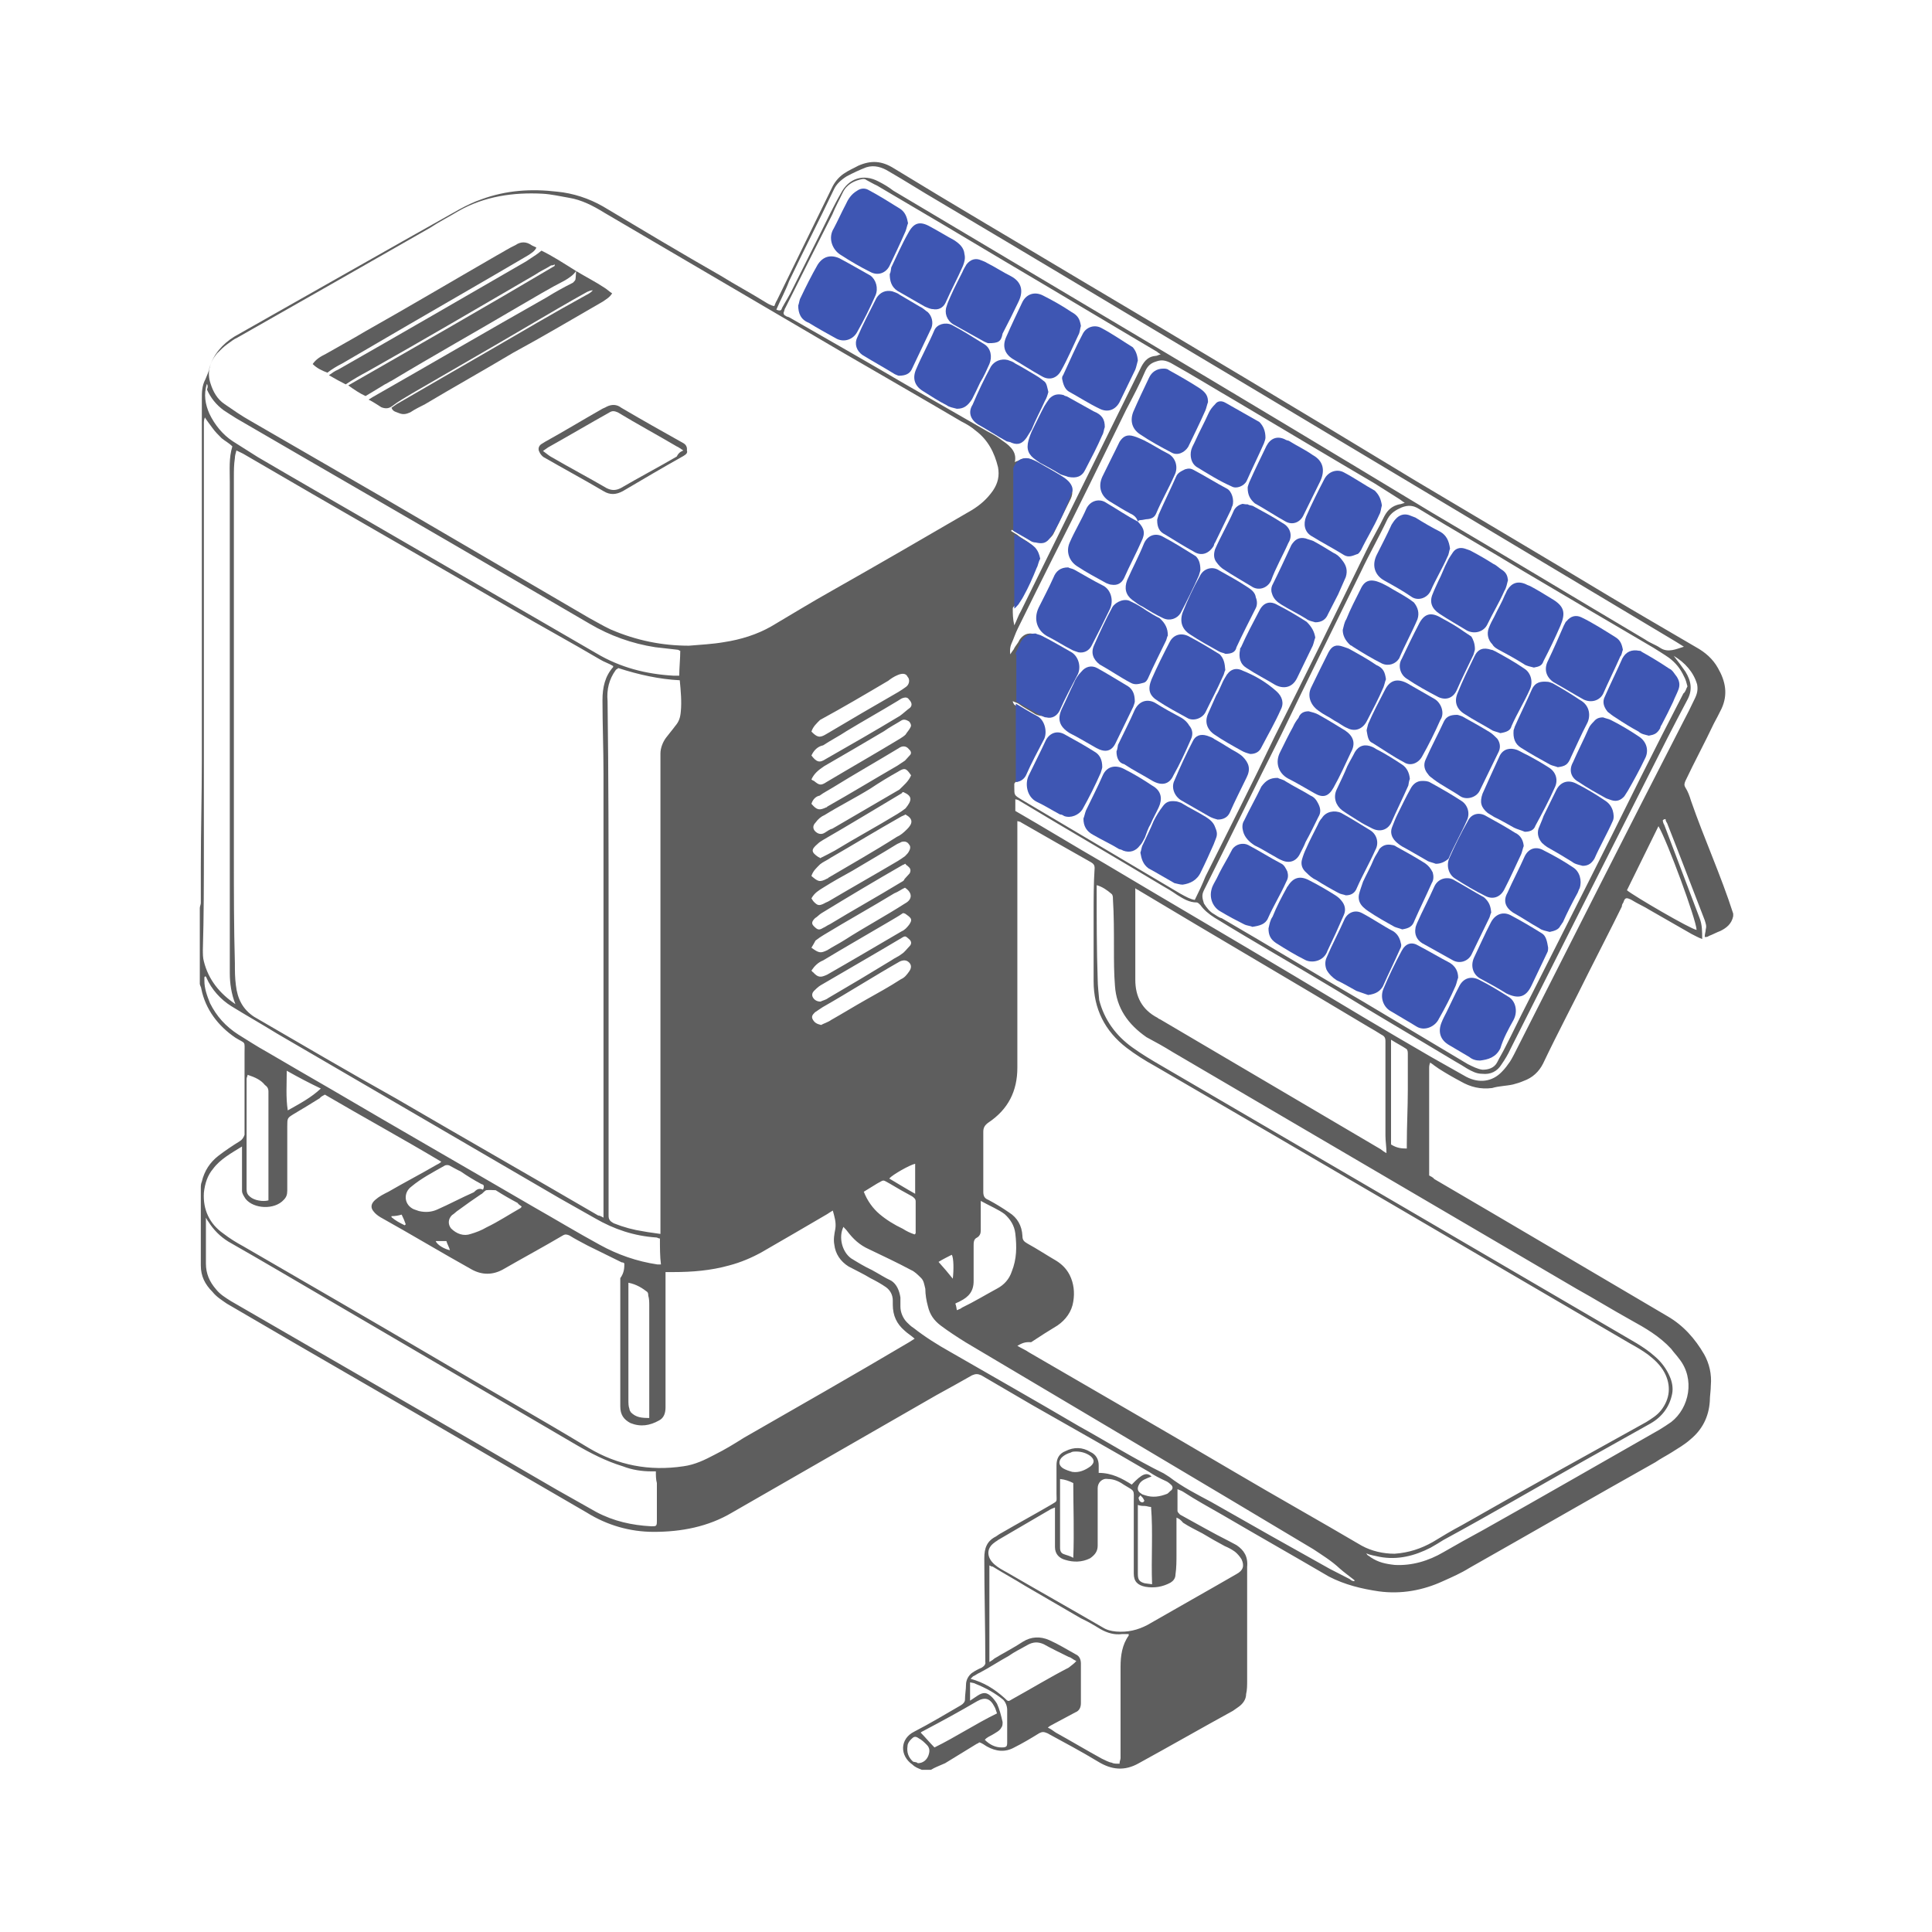 <?xml version="1.0" encoding="UTF-8"?>
<svg xmlns="http://www.w3.org/2000/svg" xmlns:xlink="http://www.w3.org/1999/xlink" version="1.1" id="Layer_1" x="0px" y="0px" viewBox="0 0 380 380" style="enable-background:new 0 0 380 380;" xml:space="preserve">
<style type="text/css">
	.st0{fill:#5E5E5E;}
	.st1{fill:#3E56B3;}
</style>
<g>
	<path class="st0" d="M183.1,348.1c-0.7,0-1.3,0-1.8,0c-0.7-0.3-1.3-0.5-1.8-1c-2.6-1.8-2.5-5.1,0.3-6.5c3.1-1.6,6.1-3.4,9.2-5.2   c0.5-0.3,0.8-0.7,0.8-1.1c0-1,0.2-2,0.2-2.9c0-1,0.5-1.8,1.1-2.3c0.7-0.5,1.3-0.8,2-1.1c0.5-0.3,0.8-0.7,0.7-1.1   c0-6.9-0.2-13.6-0.2-20.4c0-2,0.5-3.4,2.3-4.3c0.3-0.2,0.7-0.5,1.1-0.7c3.1-1.8,6.4-3.6,9.5-5.4c1.6-1,1.3-0.5,1.3-2.3s0-3.6,0-5.6   c0-1.3,0.5-2.3,1.8-2.8c1.6-0.8,3.3-0.8,4.9,0.2c1.1,0.5,1.6,1.5,1.6,2.6c0,0.5,0,1,0,1.5c2.6,0,4.6,1.1,6.5,2.3   c2-2.1,2.9-2.5,3.9-1.6c-1.3,0.5-1.8,0.7-2.3,1.3c-0.5,0.8-0.7,1.5,0.3,2.1c0.2,0.2,0.5,0.2,0.7,0.3c1.5,0.5,2.9,0.3,4.4-0.3   c0.3-0.2,0.5-0.5,0.8-0.7c0.3-0.3,0.3-0.7,0-1s-0.8-0.7-1.1-0.8c-1.1-0.5-2.3-1.1-3.3-1.8c-7.5-4.4-15.2-8.7-22.9-13.1   c-3.4-2-6.7-3.9-10.1-5.9c-0.7-0.3-1.1-0.3-1.8,0c-2.3,1.3-4.6,2.6-7,3.9c-13.4,7.7-26.8,15.4-40.2,23.1c-4.7,2.8-10,3.8-15.4,3.8   c-4.7,0-9.2-1.3-13.2-3.8c-6.2-3.6-12.4-7.2-18.6-10.8c-17.3-10.1-34.8-20.1-52.2-30.3c-1-0.7-2-1.3-2.8-2.3   c-1.5-1.5-2.3-3.1-2.3-5.2c0-5.1,0-10.1,0-15.2c0-0.5,0-0.8,0.2-1.3c0.5-2.1,1.6-3.8,3.3-5.1c1.3-1,2.8-2,4.1-2.8   c0.5-0.3,0.8-0.7,1-1.3c0-0.3,0-0.8,0-1.1c0-2.5,0-4.7,0-7.2c0-2.6,0-5.1,0-7.7c0-2.6,0.3-1.8-1.8-3.1c-3.4-2.3-5.9-5.6-6.7-9.6   c0-0.3-0.3-0.7-0.3-1c0-4.9,0-10,0-14.9c0-0.3,0.2-0.7,0.2-1c0-2.5,0-4.9,0-7.2c0-6.9,0.2-13.9,0.2-20.8c0-6.4,0-12.8,0-19.1   c0-16.4,0-32.7,0-49.1c0-1,0-2,0-2.9c0-1.3,0-2.6,0.7-3.9c0.3-0.8,0.7-1.5,0.8-2.3c0.8-2.6,2.5-4.6,4.9-6.1   c14.7-8.3,29.4-16.7,44.2-25c1.5-0.8,2.9-1.5,4.4-2c4.9-1.8,9.8-2.1,14.9-1.5c3.1,0.3,6.2,1.3,9,2.9c7.7,4.6,15.4,9.2,23.1,13.6   c2.9,1.8,5.9,3.4,8.8,5.2c0.5,0.3,1.1,0.7,1.8,0.8c0.2-0.5,0.3-0.8,0.5-1.1c3.6-7.4,7.2-14.7,10.8-22.1c0.5-1.1,1.3-2.1,2.3-2.8   c1-0.7,2-1.1,2.9-1.6c2.5-1.1,4.6-1,7,0.5c12.1,7.4,24.4,14.6,36.6,21.9c22.1,13.1,44.2,26.3,66.1,39.6c12.6,7.5,25.3,15,37.9,22.6   c5.7,3.4,11.4,6.7,17.2,10.1c1.8,1,3.3,2.3,4.3,4.1c1.5,2.6,2,5.2,0.7,8c-0.5,1-1,2-1.5,2.9c-1.8,3.8-3.8,7.5-5.6,11.3   c-0.2,0.5-0.3,0.8,0,1.3c0.5,0.8,0.8,1.6,1.1,2.6c2.6,7.5,5.9,14.7,8.3,22.2c0,0.2,0,0.3,0,0.5c-0.3,1.5-1.3,2.3-2.5,2.9   c-0.8,0.3-1.5,0.7-2.3,1c-0.2,0.2-0.5,0.2-0.8,0.2c0-0.7,0.2-1,0.2-1.5c0.2-0.7,0-1.1-0.2-1.8c-2.5-6.4-4.9-12.8-7.4-19.1   c-0.2-0.3-0.3-0.5-0.3-0.8c-0.3,0-0.7,0.2-0.5,0.5c0,0.3,0.2,0.5,0.3,0.8c2.3,6.1,4.6,12.1,6.9,18.2c0.5,1.3,0.5,2.6,0.5,4.1   c-0.8-0.3-1.5-0.7-2.1-1c-2.8-1.6-5.4-3.1-8.2-4.7c-1.1-0.7-2.5-1.3-3.6-2c-1-0.5-1.3-0.5-1.6,0.5c-0.2,0.3-0.3,0.5-0.3,0.8   c-2.1,4.3-4.4,8.7-6.5,12.9c-2.9,5.9-6.1,11.9-9,18c-0.8,1.6-2.1,2.8-3.8,3.4c-0.7,0.3-1.3,0.5-2.1,0.7c-1.3,0.3-2.8,0.3-4.1,0.7   c-2.3,0.3-4.3-0.2-6.2-1.3c-1.5-0.8-2.9-1.6-4.3-2.5c-0.3-0.2-0.7-0.5-1-0.7c-0.2-0.2-0.3-0.2-0.7-0.5c-0.2,0.5-0.2,0.8-0.2,1.1   c0,0.7,0,1.3,0,1.8c0,5.6,0,11.1,0,16.7c0,0.8,0,1.8,0,2.6c0.3,0.2,0.7,0.3,1,0.7c15.4,9,30.6,18,45.9,27c3.1,1.8,5.4,4.4,7.2,7.5   c1,1.8,1.5,3.9,1.3,6.1c0,1-0.2,2.1-0.2,3.1c-0.2,3.1-1.5,5.6-3.8,7.5c-1.1,1-2.5,1.8-3.6,2.5c-1.1,0.7-2.3,1.3-3.3,2   c-12.3,6.9-24.4,13.9-36.6,20.8c-1.6,1-3.4,1.8-5.2,2.6c-3.9,1.8-8.2,2.6-12.6,2c-3.4-0.5-6.7-1.3-9.8-2.9c-7-4.1-13.9-8-20.9-12.1   c-2.6-1.5-5.2-2.9-7.8-4.6c-0.3-0.2-0.7-0.3-1.1-0.5c0,1.5,0,2.9,0,4.3c0,0.2,0.3,0.5,0.5,0.7c3.3,1.8,6.4,3.6,9.6,5.2   c0.5,0.3,1,0.5,1.5,0.8c1.5,1,2.3,2.3,2.1,4.3c0,0.2,0,0.3,0,0.5c0,7.4,0,14.6,0,21.9c0,0.8,0,1.8-0.2,2.6c0,1.1-0.7,2-1.6,2.6   c-0.3,0.2-0.7,0.5-1,0.7c-6.2,3.4-12.3,6.9-18.5,10.3c-2.8,1.6-5.4,1.3-8-0.3c-3.3-2-6.7-3.8-10-5.6c-0.7-0.3-1-0.3-1.6,0   c-1.6,1-3.3,2-4.9,2.8c-1.8,1-3.6,0.8-5.4-0.2c-0.5-0.3-1-0.7-1.5-0.8c-0.2,0.2-0.3,0.2-0.5,0.3c-2.1,1.3-4.1,2.5-6.2,3.8   C184.8,347.3,183.9,347.6,183.1,348.1z M118.7,239.5c0-0.7,0-1,0-1.5c0-17,0-33.8,0-50.9c0-11.6,0-23.4,0-35   c0-4.7-0.2-9.6-0.2-14.4c0-2.5,0.5-4.7,2.1-6.5v-0.2c-0.8-0.5-1.8-0.8-2.6-1.3c-5.6-3.3-11.3-6.4-16.8-9.6   c-17.7-10.3-35.5-20.4-53.1-30.7c-0.5-0.3-1-0.5-1.6-0.8c-0.2,0.7-0.3,1.1-0.3,1.5c-0.2,1.3-0.2,2.5-0.2,3.8c0,24.7,0,49.5,0,74.2   c0,0.2,0,0.3,0,0.5c0,7,0,13.9,0.2,20.9c0,1.5,0,2.8,0.2,4.3c0.3,2.6,1.3,4.7,3.6,6.2c9.3,5.4,18.5,10.8,27.8,16   c13.2,7.7,26.7,15.4,39.9,23.1C117.7,239,118.2,239.2,118.7,239.5z M200.1,264.7c0.8,0.5,1.6,0.8,2.3,1.3   c13.4,7.8,26.8,15.5,40.2,23.4c8.3,4.9,16.7,9.6,25.2,14.6c2,1.1,4.3,1.6,6.5,1.6c2.8-0.2,5.2-1,7.5-2.3c1.8-1.1,3.8-2.3,5.7-3.3   c12.1-6.9,24.2-13.6,36.3-20.3c1.1-0.7,2.1-1.3,2.9-2.3c1.8-2.3,2-4.9,0.7-7.4c-0.8-1.5-2-2.6-3.3-3.6c-1.1-0.8-2.3-1.5-3.4-2.1   c-31.2-18.2-62.3-36.5-93.5-54.6c-2-1.1-3.9-2.3-5.6-3.6c-4.3-3.3-6.5-7.7-6.5-13.1c0-4.4,0-8.7,0-13.1c0-3.1,0-6.2,0.2-9.2   c0-0.5-0.2-0.8-0.7-1.1c-4.6-2.6-9.2-5.2-13.7-7.8c-0.2-0.2-0.5-0.2-0.8-0.3c0,0.3,0,0.7,0,1c0,3.1,0,6.2,0,9.2   c0,12.8,0,25.5,0,38.3c0,4.6-1.8,8.2-5.7,10.8c-0.7,0.5-1,1-1,1.8c0,3.9,0,7.8,0,11.8c0,0.8,0.2,1.3,1,1.6c1.5,0.8,2.8,1.6,4.1,2.5   c1.6,1,2.5,2.6,2.6,4.6c0,0.8,0.3,1.1,1,1.5c2,1.1,3.8,2.3,5.7,3.4c1.1,0.7,2,1.6,2.6,2.8c0.8,1.6,1,3.4,0.7,5.2   c-0.3,2-1.5,3.6-3.1,4.7c-1.8,1.1-3.4,2.1-5.2,3.3C201.6,263.9,201,264.2,200.1,264.7z M135.5,127c2.3-0.2,4.6-0.3,6.9-0.7   c3.3-0.5,6.5-1.5,9.3-3.1c3.9-2.3,7.8-4.7,11.9-7c9.2-5.2,18.5-10.6,27.6-15.9c1.6-1,2.9-2.1,4.1-3.8c1-1.5,1.3-2.9,1-4.6   c-0.7-2.9-2-5.4-4.4-7.2c-0.8-0.7-1.8-1.3-2.8-1.8c-7.8-4.6-15.5-9-23.4-13.6c-15.7-9.2-31.2-18.3-46.9-27.5   c-2.1-1.3-4.4-2.5-6.9-2.9c-1.8-0.3-3.4-0.7-5.2-0.8c-5.7-0.3-11.4,0.5-16.5,3.4c-1.8,1.1-3.8,2.1-5.6,3.3   c-12.6,7.2-25.2,14.4-37.9,21.6c-0.7,0.3-1.3,0.8-2,1.3c-0.7,0.5-1.3,1.1-2,1.8c-1.5,1.8-2,3.8-1.3,5.9c0.5,1.6,1.3,3.1,2.8,4.1   c1.6,1.1,3.3,2.3,5.1,3.3c9,5.2,17.8,10.3,26.8,15.5c13.2,7.7,26.5,15.5,39.7,23.2c1.5,0.8,2.8,1.6,4.3,2.3   C125.2,126,130.3,127,135.5,127z M122.8,248.5c-0.2-0.2-0.3-0.2-0.5-0.2c-2.3-1.1-4.6-2.3-6.7-3.3c-1.3-0.7-2.5-1.3-3.6-2   c-0.5-0.2-0.8-0.3-1.3,0c-3.9,2.3-7.8,4.4-11.8,6.7c-2,1.1-4.1,1.1-6.1,0c-6.1-3.4-11.9-6.9-18-10.3c-0.5-0.3-1-0.7-1.3-1.1   c-0.7-0.8-0.5-1.6,0.3-2.3c0.8-0.7,1.6-1.1,2.6-1.6c3.1-1.8,6.2-3.4,9.3-5.2c0.3-0.2,0.7-0.3,1.1-0.7c-7.7-4.6-15.4-8.8-22.9-13.2   c-0.3,0.2-0.7,0.3-1,0.7c-1.6,1-3.4,2.1-5.1,3.1c-1.3,0.8-1.3,0.8-1.3,2.5c0,4.3,0,8.5,0,12.6c0,0.8-0.2,1.3-0.7,1.8   c-1.8,2-5.9,1.8-7.5-0.2c-0.3-0.5-0.7-1-0.7-1.6c0-2.6,0-5.1,0-7.7c0-0.3,0-0.7,0-1c-2.1,1.3-4.3,2.5-5.7,4.4   c-1.1,1.3-1.6,2.9-1.8,4.7c-0.2,3.3,1.1,6.1,3.8,8c1.3,1,2.6,1.8,3.9,2.5c12.4,7.2,24.9,14.4,37.3,21.7c10.3,6.1,20.6,11.9,30.7,18   c5.7,3.4,11.9,4.6,18.6,3.6c2.3-0.3,4.3-1.3,6.2-2.3c2-1,3.8-2.1,5.7-3.3c10.8-6.2,21.7-12.4,32.5-18.8c0.3-0.2,0.8-0.5,1.1-0.7   c-0.8-0.7-1.5-1.1-2-1.6c-1.5-1.3-2.3-2.9-2.3-5.1c0-0.3,0-0.5,0-0.8c0-1.1-0.5-2-1.3-2.6c-1-0.7-2.1-1.3-3.1-1.8   c-1.3-0.8-2.8-1.5-4.3-2.3c-1.6-1-2.6-2.5-2.8-4.3c-0.2-1,0-2.1,0.2-3.1c0.2-1.3-0.2-2.5-0.5-3.6c-0.5,0.3-0.8,0.5-1.1,0.7   c-4.3,2.5-8.7,5.1-12.9,7.5c-2,1.1-4.1,2-6.4,2.6c-3.6,1-7.2,1.3-11,1.3c-0.5,0-0.8,0-1.5,0c0,0.5,0,1,0,1.3c0,8.5,0,16.8,0,25.3   c0,1.1-0.3,2.1-1.3,2.6c-1.8,1-3.6,1.3-5.6,0.5c-1.3-0.7-2-1.6-2-3.3c0-8.3,0-16.7,0-25.2C122.8,250.3,122.8,249.3,122.8,248.5z    M121.6,131.4c-0.2,0.2-0.2,0.2-0.3,0.2l-0.2,0.2c-1.3,1.8-1.8,3.8-1.6,6.1c0.2,14.9,0.2,29.6,0.2,44.5c0,13.6,0,27.1,0,40.7   c0,0.3,0,0.5,0,0.8c0,5.1,0,10.1,0,15.2c0,0.8,0.3,1.1,1,1.5c2,0.8,3.9,1.3,5.9,1.6c1,0.2,2.1,0.3,3.3,0.5c0-0.7,0-1.1,0-1.6   c0-21.6,0-43.2,0-64.6c0-8.5,0-17,0-25.5c0-1,0-1.8,0-2.8c0-1.1,0.5-2.3,1.1-3.1s1.3-1.6,1.8-2.3c0.7-0.8,1-1.6,1.1-2.8   c0.2-2,0-4.1-0.2-6.2C129.7,133.6,125.6,132.7,121.6,131.4z M272.7,226.8c0-1.3-0.2-2.3-0.2-3.4c0-6.2,0-12.4,0-18.6   c0-0.7-0.2-1-0.8-1.3c-0.8-0.5-1.6-1-2.5-1.5c-15-9-30.1-17.8-45.1-26.8c-0.2-0.2-0.5-0.2-0.8-0.5c0,0.7,0,1.1,0,1.6   c0,5.4,0,10.8,0,16.4c0,3.3,1.3,5.9,4.4,7.5c0.2,0.2,0.3,0.2,0.5,0.3c14.4,8.5,28.9,17,43.3,25.5   C271.9,226.3,272.3,226.6,272.7,226.8z M129,289.4c-0.3,0-0.7,0-0.8,0c-2,0-3.9-0.3-5.7-1c-3.3-1-6.4-2.6-9.3-4.3   c-16.2-9.5-32.5-19-48.7-28.5c-6.5-3.8-13.1-7.7-19.6-11.4c-1.6-1-2.9-2.3-3.9-3.9c-0.2-0.2-0.3-0.5-0.5-0.8c0,0.5,0,0.7,0,0.8   c0,2.8,0,5.4,0,8.2c0,2,0.7,3.6,2,5.1c0.8,1,1.8,1.6,2.9,2.3c21.4,12.4,42.8,24.7,64.1,37.1c2.6,1.5,5.2,2.9,7.8,4.4   c3.4,1.8,7,2.6,10.8,2.8c1,0,1.1,0,1.1-1.1c0-2.5,0-4.9,0-7.4C129,291,129,290.2,129,289.4z M331.9,135c-0.2-0.7-0.3-1.3-0.7-2   c-0.7-1.5-1.6-2.6-2.9-3.6c-1-0.7-2-1.3-3.1-2c-8.7-5.1-17.2-10.1-25.8-15.2c-6.7-4.1-13.6-8-20.3-12.1c-1.1-0.7-2.1-0.8-3.4-0.3   c-1.1,0.5-2.1,1-2.8,2.3c-1.6,3.4-3.6,6.9-5.2,10.3c-5.2,10.6-10.5,21.3-15.7,32.1c-5.1,10.1-10.1,20.4-15.2,30.6   c-0.5,1-0.3,1.6,0,2.6c0.5,0.8,1.1,1.6,2,2.1c0.5,0.3,1,0.7,1.5,0.8c9.3,5.4,18.5,11,27.8,16.4c6.9,4.1,13.7,8.2,20.6,12.3   c1,0.5,2,1,2.9,1.1c1.1,0,2.3-0.3,2.9-1.5c0.5-1,1-1.8,1.5-2.8c1.5-2.9,2.9-5.9,4.4-8.8c7.4-14.7,14.9-29.4,22.2-44.2   c2.8-5.6,5.6-11.1,8.5-16.7C331.6,136,331.6,135.5,331.9,135z M235,177c0.8-1.6,1.5-3.1,2.1-4.6c4.6-9.2,9.2-18.3,13.6-27.5   c6.1-12.1,12.1-24.4,18-36.5c1.1-2.3,2.5-4.6,3.6-6.9c0.7-1.3,1.6-2,2.9-2.3c0.3,0,0.7-0.2,1.1-0.3c-0.5-0.3-0.7-0.5-1-0.7   c-1.6-1-3.3-2.1-4.9-3.1c-9.2-5.4-18.2-10.8-27.3-16.2c-4.3-2.5-8.5-5.1-12.8-7.5c-1-0.5-1.8-0.7-2.9-0.3c-1,0.3-1.6,0.8-2.1,1.8   c-1.1,2.6-2.5,5.2-3.8,7.7c-4.7,9.6-9.5,19.5-14.4,29.1c-2.3,4.6-4.6,9.2-6.9,13.9c-0.5,1-0.8,2-1.3,3.1c-0.2,0.5-0.3,1.1-0.2,2   c0.3-0.5,0.5-0.7,0.7-1c0.3-0.7,0.8-1.1,1.1-1.8c1-1.5,2.3-1.5,3.4-1c2.1,1.1,4.1,2.1,6.1,3.4c1.6,1,2,2.5,1.1,4.1   c-1.1,2.5-2.5,4.7-3.6,7.2c-0.3,0.7-0.8,1-1.3,1.1c-0.8,0.2-1.6,0.2-2.5-0.2c-1.1-0.7-2.3-1.3-3.4-2.1c-0.3-0.2-0.8-0.3-1.1-0.5   c0,0.3,0.2,0.5,0.3,0.7c0.7,0.5,1.5,0.8,2.3,1.3c0.8,0.5,1.5,1,2.3,1.5c1.3,1,1.5,2.5,0.8,3.9c-1,2.1-2.1,4.4-3.1,6.5   c-0.5,1-1,2-2.1,2c0,0.2-0.2,0.3-0.2,0.3c0,0.3,0,0.5,0,0.8c0,1.5,0,1.5,1.3,2.3c10.5,6.2,20.9,12.4,31.4,18.6   C233.3,176.4,234.2,176.9,235,177z M215.7,174.1c0,0.3,0,0.7,0,0.8c0,5.9,0,11.8,0.2,17.7c0,1.3,0.2,2.8,0.3,4.1   c1,3.9,3.3,7,6.5,9.3c1.8,1.3,3.8,2.5,5.7,3.6c31.2,18.2,62.5,36.5,93.5,54.6c1.3,0.8,2.5,1.6,3.6,2.6c1.3,1.1,2.3,2.5,2.9,3.9   c0.5,1.1,0.7,2.3,0.5,3.4c-0.5,2.6-2,4.6-4.3,5.9c-4.4,2.5-8.8,4.9-13.2,7.4c-9.2,5.2-18.3,10.5-27.5,15.5c-0.8,0.5-1.6,1-2.5,1.5   c-3.1,1.6-6.5,2.5-10.1,1.8c-0.8-0.2-1.8-0.3-2.6-0.7c0.2,0.2,0.2,0.3,0.2,0.3c0.2,0.2,0.5,0.3,0.7,0.5c1.5,1,2.9,1.3,4.7,1.5   c3.4,0.2,6.7-0.8,9.6-2.5c2.6-1.5,5.1-2.9,7.7-4.3c11.6-6.5,23.2-13.2,34.8-19.8c0.8-0.5,1.6-1,2.3-1.5c3.6-2.8,4.7-8.5,1.6-12.4   c-0.5-0.7-1.1-1.3-1.6-2c-2.3-2.5-5.1-4.1-8-5.7c-3.6-2-7-4.1-10.6-6.1c-26.5-15.5-53-31.1-79.5-46.6c-1.6-1-3.4-2-5.1-2.9   c-3.6-2.5-5.9-5.7-6.2-10.1c-0.2-2.5-0.2-4.9-0.2-7.5c0-3.3,0-6.4-0.2-9.6c0-0.3,0-0.8-0.3-1C217.8,175.1,216.8,174.4,215.7,174.1z    M231.4,298.5c0,0.5,0,0.8,0,1c0,2,0,4.1,0,6.1c0,1.3,0,2.8-0.2,4.1c0,0.8-0.5,1.3-1,1.6c-1.5,0.8-3.1,1.1-4.9,0.8   c-1.5-0.3-2.3-1-2.3-2.6c0-4.7,0-9.3,0-14.1c0-2.5,0.3-2-2-3.4c-1-0.7-2-1.1-3.1-1.1c-1.1-0.2-2,0.7-2,1.8c0,3.8,0,7.5,0,11.3   c0,1.1-0.5,1.8-1.5,2.5c-1.6,0.8-3.3,0.8-4.9,0.3c-1.1-0.3-2-1.1-2-2.5c0-2.3,0-4.4,0-6.7c0-0.3,0-0.7,0-1.1   c-0.5,0.2-0.8,0.3-1.1,0.5c-3.4,2-6.7,3.9-10.1,5.9c-0.2,0.2-0.5,0.3-0.7,0.5c-1.6,1.1-1.6,2.9,0,4.3c0.8,0.7,1.6,1.1,2.5,1.6   c6.2,3.6,12.6,7.2,18.8,10.8c0.8,0.5,1.6,0.7,2.6,0.8c2.3,0.2,4.3-0.3,6.2-1.3c5.9-3.4,11.8-6.7,17.5-10c1.3-0.7,1.6-1.6,1-2.9   c-0.3-0.5-0.8-1.1-1.3-1.5c-0.7-0.5-1.3-0.8-2-1.1c-1.5-0.8-2.9-1.6-4.4-2.5c-1.3-0.7-2.6-1.3-3.8-2.1   C232.2,298.9,231.9,298.7,231.4,298.5z M152.7,60.9c0.7,0.3,1,0.2,1.1-0.3c0.7-1.3,1.5-2.5,2.1-3.8c1.8-3.6,3.6-7.2,5.4-10.8   c1.3-2.6,2.6-5.4,4.1-8c1.5-2.9,4.4-3.9,7.4-2.3c1,0.5,2,1.1,2.9,1.8c16,9.5,31.9,19,47.9,28.5c19.5,11.6,38.8,23.2,58,34.8   c14.1,8.3,28,16.7,42,25c1,0.7,2,1,2.9,1.6c1.6,1.1,3.3,0.2,4.7-0.2c-0.5-0.3-1.1-0.7-1.6-1c-29.6-17.7-59-35.3-88.6-53   c-19-11.3-37.8-22.6-56.7-33.8c-3.1-1.8-6.2-3.8-9.5-5.7c-1.3-0.8-2.8-1.3-4.4-0.8c-1.3,0.5-2.6,1.1-3.9,1.8   c-1.1,0.7-2,1.5-2.5,2.6c-2.9,6.1-5.9,11.9-8.8,18C154.5,57.2,153.5,59,152.7,60.9z M46.3,197.5c-0.8-2-1.1-4.1-1.1-6.1   c0-7.2,0-14.4,0-21.7c0-25,0-49.9,0-74.9c0-2.5-0.2-4.7,0.5-7c-0.7-0.7-1.5-1.1-2.1-1.6c-0.7-0.7-1.3-1.3-1.8-2   c-0.5-0.7-1-1.3-1.5-2.1c-0.2,0.5-0.2,0.8-0.2,1.1c0,22.4,0,44.6,0,67c0,5.6,0,11.1,0,16.8c0,6.5,0,13.2-0.2,19.8   c0,0.8,0,1.6,0.2,2.3C41,192.7,43.2,195.4,46.3,197.5z M40.7,75.5c-0.7,2.1-0.3,4.1,0.5,5.9c1,2.1,2.6,4.1,4.6,5.4   c1.6,1,3.3,2.1,4.9,3.1c7.5,4.4,15,8.7,22.6,13.1c14.7,8.5,29.3,17,44,25.5c4.7,2.8,9.8,4.1,15.2,4.4c0.3,0,0.7,0,1.1,0   c0-1.6,0.2-3.3,0.2-4.9c-0.2,0-0.3-0.2-0.5-0.2c-1.5-0.2-2.9-0.3-4.4-0.5c-4.6-0.7-9-2.3-12.9-4.6c-4.4-2.6-8.8-5.1-13.2-7.7   c-18.8-11-37.4-21.7-56.3-32.7c-0.8-0.5-1.6-1-2.5-1.6c-1.5-1.1-2.6-2.5-3.3-4.1C40.9,76.2,40.9,75.8,40.7,75.5z M199.6,90.9   c0.3-0.2,0.5-0.2,0.7-0.3c1.1-0.7,2.3-0.5,3.4,0.2c1.5,0.8,3.1,1.6,4.6,2.6c0.7,0.3,1.1,0.8,1.6,1.3c1,1,1.3,2.1,0.7,3.4   c-1.1,2.3-2.3,4.6-3.4,6.9c-0.7,1.3-2.6,2.1-4.1,1.3c-0.8-0.5-1.6-1-2.6-1.3c-0.5-0.3-1-0.5-1.5-0.8c0,0,0,0.2-0.2,0.2   c0.5,0.3,0.8,0.5,1.3,0.8c0.8,0.7,1.8,1.1,2.6,1.8c1.1,0.8,1.5,2,1.3,3.4c0,0.5-0.3,1-0.5,1.5c-0.7,1.3-1.1,2.6-2,3.9   c-0.7,1.1-1.3,2.3-2,3.4c-0.2,0.2-0.3,0.3-0.3,0.5c0,1,0,2,0.3,3.3c0.5-1,0.8-2,1.3-2.8c4.1-8.3,8.2-16.7,12.4-25.2   c3.8-7.7,7.5-15.2,11.3-22.9c0.7-1.3,1.5-2,2.8-2.1c0.3,0,0.5-0.2,1-0.3c-0.3-0.2-0.5-0.3-0.7-0.5c-10-5.9-19.8-11.8-29.8-17.7   c-8.5-5.1-16.8-10-25.3-15c-0.7-0.3-1.5-0.8-2.1-1.1c-0.2-0.2-0.5-0.2-0.7-0.2c-1.6,0.3-3.1,1-3.9,2.6c-0.7,1.5-1.5,2.9-2.1,4.4   c-3.1,6.1-6.1,12.1-9.2,18.3c-0.2,0.3-0.2,0.5-0.3,0.8c-0.2,0.3,0,0.7,0.3,0.8c0.2,0.2,0.5,0.2,0.7,0.3c7.7,4.4,15.4,8.8,22.9,13.2   c5.4,3.1,10.8,6.2,16.2,9.3c1,0.5,2,1.1,2.9,1.8C199,87.9,200,89.1,199.6,90.9z M129.8,243.6c-0.3,0-0.5-0.2-0.7-0.2   c-4.4-0.3-8.3-1.6-12.1-3.8c-2.3-1.3-4.6-2.6-6.9-3.9c-18.5-10.8-37.1-21.6-55.6-32.4c-2.9-1.8-6.1-3.6-9-5.4   c-2.1-1.3-3.9-3.3-4.9-5.6c0-0.2-0.2-0.2-0.2-0.3c-0.2,0.2-0.2,0.2-0.2,0.2c0,0.2,0,0.5,0,0.7c0,1.5,0.5,2.9,1.1,4.4   c1.3,2.6,3.1,4.6,5.6,6.2c1.8,1.1,3.6,2.3,5.6,3.4c4.3,2.5,8.7,5.1,12.9,7.5c13.1,7.7,26.2,15.2,39.4,22.9   c4.4,2.5,8.7,5.1,13.1,7.5c3.6,2,7.4,3.3,11.4,3.9c0.2,0,0.5,0,0.7,0C129.8,247.2,129.8,245.4,129.8,243.6z M194.6,307.9   c0,6.4,0,12.6,0,19c0.5-0.3,0.8-0.5,1-0.7c1.8-1.1,3.8-2.1,5.6-3.3c1.6-1,3.4-1.1,5.2-0.3c1.8,0.8,3.4,1.8,5.2,2.8   c0.7,0.3,1,1,1,1.8c0,2.6,0,5.2,0,7.8c0,0.8-0.3,1.5-1.1,1.8c-1.5,0.8-2.8,1.5-4.3,2.3c-0.3,0.2-0.7,0.3-1.1,0.7   c0.7,0.3,1.1,0.7,1.6,1c2.9,1.6,5.9,3.4,9,5.1c0.7,0.3,1.3,0.7,2,0.8c0.3,0.2,0.8,0.2,1.5,0.2c0-0.5,0.2-0.8,0.2-1.1   c0-6.1,0-11.9,0-18c0-2.1,0.3-4.3,1.6-6.1c0,0,0-0.2,0-0.3c-0.5,0-0.8,0-1.3,0c-1.5,0.2-2.9-0.2-4.3-1c-1.3-0.8-2.5-1.5-3.8-2.1   c-3.6-2.1-7.4-4.3-11-6.4c-2.1-1.3-4.3-2.5-6.4-3.8C195.1,308.2,194.9,308,194.6,307.9z M266.4,311v-0.2c-1-0.8-2-1.5-2.9-2.3   c-1.6-1.5-3.4-2.6-5.2-3.8c-22.7-13.6-45.5-27.1-68.4-40.7c-1.6-1-3.3-2.1-4.9-3.3c-1.3-1-2.1-2.1-2.5-3.8   c-0.3-1.1-0.5-2.3-0.5-3.4c-0.2-0.8-0.3-1.6-0.8-2.1c-0.7-0.7-1.3-1.3-2-1.6c-2.8-1.5-5.6-2.8-8.3-4.1c-1.8-0.8-3.1-2-4.3-3.6   c-0.2-0.3-0.5-0.5-0.7-0.8c-1,2-0.3,4.9,1.5,6.2c1.3,0.8,2.6,1.6,4.1,2.3c1.3,0.7,2.5,1.5,3.8,2.1c1.1,0.7,1.6,2,1.8,3.3   c0,0.7,0,1.1,0,1.8c0,1.1,0.5,2.3,1.3,3.1c0.3,0.3,0.8,0.8,1.3,1.1c2.3,1.8,4.7,3.3,7.2,4.7c8.5,4.9,16.8,9.6,25.3,14.6   c5.6,3.1,11,6.5,16.7,9.3c0.3,0.2,0.8,0.5,1.1,0.7c2.6,2,5.4,3.4,8.2,4.9c7.7,4.4,15.5,8.8,23.4,13.2c1.3,0.7,2.6,1.3,3.9,2   C265.7,310.8,266,311,266.4,311z M329.2,129c0.8,1,1.6,2.1,2.3,3.1c1.1,1.8,1.5,3.6,0.3,5.7c-2.6,4.9-5.2,10-7.7,15   c-9,17.8-18,35.6-27,53.5c-0.5,1.1-1.1,2.1-1.8,3.1c-0.8,1.3-2.1,2-3.8,1.8c-1.1,0-2-0.5-2.9-1c-0.8-0.5-1.6-1-2.5-1.5   c-7.8-4.7-15.7-9.3-23.5-14.1c-7.8-4.7-15.9-9.3-23.7-14.1c-1.1-0.7-2.1-1.5-2.8-2.5c-0.2-0.2-0.5-0.5-0.7-0.5   c-1.5,0-2.6-0.7-3.9-1.5c-1-0.7-2-1.3-2.9-1.8c-9.3-5.6-18.8-11.1-28.1-16.7c-0.2-0.2-0.5-0.2-0.8-0.3c0,0.5,0,0.8,0,1.3   c0,0.3,0,0.8,0,1c5.9,3.4,11.6,6.9,17.5,10.3c12.4,7.4,24.9,14.7,37.3,22.1c9,5.4,18,10.8,27,16c2.3,1.3,4.6,2.6,6.9,3.9   c2.5,1.3,5.1,1,7-1c0.7-0.7,1.1-1.3,1.6-2c0.5-0.8,1-1.8,1.5-2.8c10.8-21.3,21.6-42.7,32.5-63.9c0.8-1.5,1.6-3.1,2.3-4.6   c0.5-1,0.7-1.8,0.5-2.9C333.1,132.2,331.4,130.3,329.2,129z M192.9,236.2c0,0.7,0,1,0,1.3c0,1.5,0,3.1,0,4.6c0,0.5-0.2,1-0.7,1.3   c-0.7,0.3-0.7,1-0.7,1.6c0,2.3,0,4.7,0,7c0,2-1,3.1-2.6,3.9c-0.3,0.2-0.7,0.3-1,0.5c0.2,0.5,0.2,0.8,0.3,1.3c0.5-0.2,0.8-0.3,1-0.5   c2.3-1.1,4.6-2.5,7-3.8c1.3-0.7,2.3-1.8,2.8-3.3c1-2.5,1-4.9,0.7-7.5c-0.2-1.6-1-2.8-2.1-3.8C196.4,237.9,194.7,237.2,192.9,236.2z    M326.2,162.5c-2.1,4.3-4.1,8.3-6.2,12.6c1.3,1.1,12.6,7.7,13.7,7.8C333.6,180.8,328,165.6,326.2,162.5z M211.7,326.7   c-0.7-0.3-1-0.7-1.5-0.8c-1.6-0.8-3.3-1.6-4.9-2.5c-1.1-0.5-2.1-0.5-3.3,0.2s-2.5,1.3-3.6,2.1c-2,1.1-3.8,2.3-5.7,3.3   c-0.5,0.2-0.8,0.5-1.3,0.7c-0.2,0.2-0.3,0.3-0.5,0.5c2.6,0.7,4.7,2,6.7,3.8c0.7,0.7,0.7,0.7,1.5,0.2c3.8-2.1,7.4-4.3,11.1-6.2   C210.8,327.5,211.3,327.2,211.7,326.7z M123.6,252.3c0,0.3,0,0.7,0,0.8c0,7.4,0,14.9,0,22.2c0,0.7,0,1.3,0.2,1.8   c0,0.3,0.2,0.5,0.3,0.7c1,1,2.1,1.1,3.6,1.1c0-0.3,0-0.7,0-1c0-7,0-14.1,0-21.1c0-0.7,0-1.3-0.2-2c0-0.2,0-0.5-0.2-0.7   C126.4,253.4,125.2,252.6,123.6,252.3z M48.7,211.4c0,0.3-0.2,0.5-0.2,0.8c0,4.4,0,8.8,0,13.2c0,2.8,0,5.7,0,8.5   c0,0.7,0.2,1.1,0.7,1.5c0.8,0.7,2.5,1,3.6,0.7c0-0.2,0-0.3,0-0.5c0-7,0-13.9,0-20.9c0-0.7-0.3-1-0.7-1.3   C51.3,212.4,50.2,211.9,48.7,211.4z M95,234c0.3-0.7,0.2-1-0.3-1.1c-1.5-0.8-2.8-1.6-4.1-2.5c-0.7-0.3-1.5-0.8-2.1-1.1   c-0.3-0.2-0.8-0.2-1.1,0c-2.3,1.3-4.6,2.5-6.5,4.1c-1.5,1.1-1.5,3.3,0.2,4.3c0.3,0.2,0.8,0.3,1.3,0.5c1.3,0.3,2.5,0.2,3.6-0.3   c2.5-1.1,4.7-2.3,7.2-3.4C93.7,234,94.2,233.6,95,234z M95.6,234.1c-0.5,0.3-0.7,0.7-1,0.8c-1.5,1-2.9,2-4.4,3.1   c-0.5,0.3-0.8,0.7-1.3,1c-0.8,0.8-0.8,1.8-0.2,2.6c1.1,1.1,2.5,1.6,3.9,1.1c1-0.3,2.1-0.7,3.1-1.3c2.3-1.1,4.4-2.5,6.7-3.8   c0,0,0.2-0.2,0.2-0.3c-0.3-0.2-0.7-0.5-0.8-0.7c-1.5-0.8-2.9-1.6-4.3-2.5C97,234.1,96.3,234,95.6,234.1z M273.6,204.5   c0,7,0,13.9,0,20.6c1.1,0.7,2,0.8,3.1,0.8c0-0.3,0-0.5,0-0.8c0-3.6,0.2-7.2,0.2-10.8c0-2.3,0-4.7,0-7c0-0.3,0-0.8-0.3-1   C275.7,205.7,274.7,205.2,273.6,204.5z M179.9,242.8c0.2-0.2,0.2-0.2,0.2-0.3c0-2.1,0-4.1,0-6.2c0-0.5-0.3-0.7-0.7-1   c-1.5-0.8-2.9-1.6-4.4-2.5c-1.5-0.8-1-0.8-2.5,0c-0.8,0.5-1.8,1.1-2.6,1.6c0.7,1.8,1.8,3.3,3.1,4.4c1.3,1.1,2.9,2.1,4.6,2.9   C178.2,242.1,179,242.5,179.9,242.8z M159.6,172.3c1.3,1.1,1.6,1.3,3.1,0.5c0.2,0,0.2-0.2,0.3-0.2c4.4-2.6,9-5.2,13.4-8   c0.7-0.3,1.3-0.8,2-1.5c1.1-1.1,1.3-2-0.3-2.9c-0.3,0.2-0.7,0.3-1,0.5c-4.6,2.6-9.2,5.4-13.7,8c-0.7,0.5-1.5,0.8-2.1,1.3   C160.6,170.7,159.9,171.3,159.6,172.3z M159.6,176.7c0.2,0.3,0.3,0.5,0.5,0.7c0.7,0.7,1,0.8,2,0.3c0.3-0.2,0.7-0.3,1-0.5   c4.4-2.6,9-5.2,13.4-7.8c0.5-0.3,1.1-0.7,1.5-1c0.3-0.3,0.7-0.7,0.8-1c0.3-0.5,0.3-1,0-1.3c-0.3-0.5-0.8-0.7-1.5-0.5   c-0.3,0.2-0.7,0.3-1,0.5c-2.9,1.8-5.7,3.4-8.7,5.2c-2,1.1-3.8,2.1-5.7,3.3C161.1,175.1,160.2,175.6,159.6,176.7z M159.6,186.4   c1.5,1.1,1.8,1.1,3.1,0.5c1.1-0.7,2.3-1.3,3.4-2c3.9-2.5,8-4.7,11.9-7.2c1.5-0.8,1.5-2.1,0-3.1c-0.7,0.3-1.3,0.8-2.1,1.1   c-4.6,2.8-9.3,5.4-13.9,8.2c-0.5,0.3-1.1,0.7-1.6,1.1C160.2,185.4,159.9,185.9,159.6,186.4z M177.7,155.8c-0.2,0-0.2,0-0.3,0.2   c-5.2,3.1-10.3,6.2-15.5,9.2c-0.5,0.3-0.8,0.5-1.1,0.8c-1.3,1.1-1.3,1.6,0.2,2.6c0,0,0.2,0,0.3,0.2c1-0.5,2-1,2.9-1.5   c4.1-2.5,8.2-4.7,12.3-7.2c0.5-0.3,1.1-0.7,1.6-1.1C179.4,157.4,179.5,156.6,177.7,155.8z M178.1,169.9c-0.2,0-0.3,0.2-0.5,0.2   c-5.4,3.1-10.6,6.2-16,9.5c-0.5,0.3-0.8,0.7-1.3,1c-0.7,0.7-0.7,1.1-0.2,1.6c0.7,0.7,1,0.8,1.8,0.3c0.5-0.2,0.8-0.5,1.3-0.7   c4.6-2.8,9.3-5.4,13.9-8.2c0.3-0.2,0.7-0.3,0.8-0.7c0.3-0.3,0.7-0.8,1-1.1c0.3-0.5,0.2-1-0.2-1.3   C178.6,170.3,178.2,170.2,178.1,169.9z M159.6,158.1c1.1,1.3,1.6,1.3,2.9,0.7c0.2,0,0.2-0.2,0.3-0.2c4.6-2.6,9.2-5.4,13.7-8   c0.5-0.3,1-0.7,1.5-1c0.3-0.3,0.7-0.8,1-1.1c0.3-0.3,0.2-0.8-0.2-1.1c-0.5-0.7-1.3-0.8-2.1-0.2c-4.3,2.6-8.7,5.1-12.9,7.7   c-0.8,0.5-1.8,1-2.6,1.6C160.6,156.6,159.9,157.1,159.6,158.1z M159.6,153.3c0.2,0.2,0.3,0.2,0.5,0.3c1,0.8,1.3,1,2.5,0.2   c4.7-2.8,9.6-5.6,14.4-8.5c0.3-0.2,0.8-0.5,1.1-0.8c0.3-0.5,0.8-1,1-1.5c0.2-0.3,0-0.8-0.3-1.1c-0.5-0.3-1-0.5-1.5-0.2   c-1.1,0.7-2.3,1.3-3.4,2.1c-3.9,2.3-7.8,4.6-11.8,6.9C160.9,151.5,160.1,152.2,159.6,153.3z M159.6,148.6c1,1.3,1.6,1.5,2.8,0.7   c4.9-2.8,9.8-5.6,14.6-8.5c0.7-0.5,1.3-1.1,2-1.6c0.5-0.5,0.3-1.1-0.2-1.6c-0.3-0.5-0.8-0.5-1.5-0.2c-0.3,0.2-0.5,0.3-0.8,0.5   c-3.3,2-6.7,3.9-10,5.9c-1.5,1-3.1,1.8-4.6,2.8C160.9,146.8,160.1,147.5,159.6,148.6z M159.6,190.9c0.2,0.2,0.2,0.3,0.3,0.3   c1,1.1,1.5,1.1,2.8,0.5c4.9-2.8,9.8-5.7,14.6-8.5c0.7-0.3,1.1-0.8,1.5-1.3c0.7-1,0.5-1.3-0.5-2c-0.2-0.2-0.5-0.3-0.7-0.3   c-1,0.7-1.8,1.1-2.6,1.6c-4.4,2.6-8.8,5.1-13.1,7.7C160.9,189.3,160.2,190,159.6,190.9z M161.4,197c0.3-0.2,1-0.3,1.5-0.7   c4.3-2.5,8.3-4.9,12.4-7.4c0.7-0.5,1.5-0.8,2.1-1.3c0.5-0.3,1-1,1.5-1.5c0.3-0.3,0.5-0.8,0-1.3c-0.8-0.7-0.8-0.8-1.6-0.3   c-5.2,3.1-10.6,6.2-15.9,9.3c-0.5,0.3-1,0.8-1.3,1.1c-0.3,0.3-0.5,0.8-0.2,1.3C160.2,196.7,160.7,197,161.4,197z M161.5,201.6   c0.5-0.3,1.3-0.5,2-1c2.3-1.3,4.4-2.6,6.7-3.9c2.3-1.3,4.7-2.6,7-4.1c0.7-0.3,1.1-0.8,1.6-1.5s0.5-1.3,0-1.8s-1.1-0.5-1.8-0.2   c-5.1,2.9-10.1,6.1-15.2,9c-0.5,0.3-1,0.7-1.5,1c-0.5,0.5-0.7,0.8-0.5,1.3C160.2,201.2,160.7,201.4,161.5,201.6z M179.2,152.5   c-1-1.5-1.3-1.5-2.6-0.7c-1.8,1-3.6,2.1-5.4,3.3c-2.9,1.8-6.1,3.4-9,5.2c-0.7,0.3-1.3,0.8-1.8,1.5c-0.7,0.7-0.5,1.5,0.3,2   c0.5,0.3,1,0.3,1.5,0c0.5-0.3,1-0.7,1.5-0.8c4.4-2.6,8.8-5.1,13.2-7.7C177.7,154.5,178.7,153.7,179.2,152.5z M159.6,143.9   c1.1,1.1,1.6,1.3,2.9,0.5c4.7-2.8,9.5-5.6,14.2-8.3c0.5-0.3,1.1-0.7,1.5-1c0.7-0.5,0.8-1.5,0.3-2c-0.3-0.7-1.1-0.7-2-0.3   c-0.7,0.3-1.3,0.7-1.8,1.1c-4.4,2.6-8.8,5.2-13.4,7.7C160.7,142.2,159.9,142.9,159.6,143.9z M183.8,343.7c4.1-2,8-4.6,12.3-6.7   c-0.2-0.5-0.3-1-0.5-1.3c-0.8-1.6-1.8-2-3.4-1.1c-3.4,2-6.9,3.9-10.3,5.7c-0.3,0.2-0.7,0.3-0.8,0.5   C182,341.7,182.8,342.7,183.8,343.7z M226.6,311.6c-0.2-5.2,0.2-10.1-0.2-15.2c-0.5,0-0.8-0.2-1.3-0.2c-0.3,0-0.8,0-1.3-0.2   c0,1.3,0,2.5,0,3.6c0,3.3,0,6.7,0,10c0,1.1,0.3,1.5,1.3,1.8C225.6,311.5,226,311.5,226.6,311.6z M208.5,290.9c0,0.3,0,0.5,0,0.7   c0,3.3,0,6.7,0,10c0,1,0,1.8,0,2.8c0,0.7,0.2,1.1,0.8,1.3c0.5,0.2,1.1,0.3,1.8,0.7c0.2-5.1,0-10,0-14.7   C210.3,291.3,209.5,291,208.5,290.9z M190.8,334.5c0.5-0.3,1-0.7,1.5-1c1.1-0.7,1.8-0.7,2.8,0.3c0.3,0.3,0.7,0.8,1,1.3   c0.5,1.1,0.8,2.3,1.1,3.6c0,0.3,0,0.8-0.2,1c-0.3,0.7-1,1-1.8,1.5c-0.5,0.3-1.1,0.5-1.5,1c1,1,2.1,1.5,3.3,1.5c1,0,1.1-0.2,1.1-1   c0-2.1,0-4.3,0-6.4c0-0.7-0.3-1.5-0.8-2c-1.6-1.3-3.4-2.3-5.4-3.1c-0.3-0.2-0.7-0.2-1.1-0.3C190.8,332.2,190.8,333.2,190.8,334.5z    M56.4,210.6c0,2.8-0.2,5.2,0.2,7.8c2.3-1.3,4.6-2.5,6.5-4.3C60.8,213,58.7,211.9,56.4,210.6z M211.7,285.5c-0.5,0-0.8,0-1.1,0.2   c-0.7,0.2-1.3,0.5-1.8,1c-0.7,0.8-0.5,1.6,0.3,2.1c0.5,0.3,1.1,0.5,1.8,0.7c1.3,0.2,2.5-0.3,3.6-1.1c0.8-0.7,0.8-1.3,0-2   C213.7,285.8,212.7,285.5,211.7,285.5z M180.5,346.8c1.1,0,1.8-0.7,2.1-1.5c0.3-0.8,0.3-1.5-0.3-2.1c-0.5-0.5-1-1-1.6-1.3   c-0.7-0.5-1-0.3-1.5,0.2c-0.3,0.3-0.7,0.8-0.7,1.3c-0.2,1.3,0.2,2.3,1.1,3.1C180,346.6,180.4,346.6,180.5,346.8z M180,234.8   c0-2.1,0-3.9,0-5.9c-1,0.2-4.4,2.1-5.1,2.9C176.6,232.8,178.2,233.8,180,234.8z M184.6,248.2c1,1.1,2,2.3,2.8,3.3   c0.2-1.6,0.2-4.1-0.2-4.7C186.4,247.2,185.4,247.7,184.6,248.2z M85.7,244.1c0.3,0.8,1.8,1.6,2.8,1.8c-0.2-0.7-0.5-1.1-0.7-1.8   C87,244.1,86.3,244.1,85.7,244.1z M79,238.9c-0.7,0.2-1.3,0.3-2,0.3v0.2c0.8,0.7,1.6,1.1,2.6,1.6l0.2-0.2   C79.6,240.2,79.3,239.5,79,238.9z M224.3,294.1c-0.2,0.3-0.5,0.5-0.3,0.7c0,0.3,0.3,0.7,0.7,0.7c0.2,0,0.5-0.3,0.3-0.5   C224.8,294.6,224.7,294.5,224.3,294.1z"></path>
	<path class="st0" d="M113.3,53.3c-0.5,0.8-1.3,1.3-2.1,1.8c-3.1,1.6-6.1,3.4-9.2,5.2c-8.3,4.9-16.7,9.6-25,14.6   c-0.5,0.2-0.8,0.5-1.3,0.7c-1.1,0.7-2.5,1.5-3.8,2.3c-1.1-0.5-2.3-1.3-3.4-2.1c13.6-7.8,27.1-15.5,40.6-23.5c0,0,0-0.2,0-0.3   c-0.3,0.2-0.5,0.2-0.7,0.2c-1.1,0.7-2.1,1.1-3.1,1.8c-11,6.4-21.9,12.8-32.9,19c-1.5,0.8-2.9,1.6-4.4,2.6c-1-0.5-2.1-1.1-3.3-1.8   c0.7-0.5,1.1-0.8,1.8-1.1c12.3-7,24.7-14.2,37-21.3c0.5-0.3,1-0.7,1.5-1s1-0.7,1.5-1.1C108.6,50.3,110.9,51.8,113.3,53.3   L113.3,53.3z"></path>
	<path class="st0" d="M113.3,53.3c1.8,1.1,3.8,2.1,5.6,3.3c0.5,0.3,1,0.8,1.5,1.1c-0.5,0.8-1.1,1.1-1.8,1.6   c-5.9,3.4-11.8,6.9-17.7,10.1c-5.7,3.4-11.6,6.7-17.3,10.1c-1,0.5-2,1-2.9,1.6c-0.7,0.3-1.3,0.5-2.1,0.2c-0.7-0.3-1.3-0.3-1.6-1.1   c0.3-0.2,0.7-0.5,1-0.7C84,76,90.3,72.4,96.5,68.8c6.2-3.6,12.3-7.2,18.5-10.6c0.5-0.3,1.1-0.5,1.6-1.1c-0.5,0-0.8,0.2-1.1,0.3   c-3.8,2.1-7.5,4.3-11.1,6.4c-7.8,4.6-15.5,9-23.4,13.6c-1.3,0.8-2.6,1.5-3.9,2.5c-0.7,0.5-1.3,0.5-2.1,0.2c-0.8-0.5-1.5-1-2.5-1.5   c0.3-0.2,0.5-0.3,0.8-0.5c11.4-6.5,22.7-13.1,34.2-19.6c1.6-1,3.4-2,5.2-2.9c0.2-0.2,0.5-0.5,0.5-0.7   C113.3,53.9,113.3,53.6,113.3,53.3L113.3,53.3z"></path>
	<path class="st0" d="M61.5,71.6c0.7-1,1.6-1.5,2.6-2c2.6-1.5,5.2-2.9,7.7-4.4c8.7-4.9,17.3-10,25.8-14.9c1.3-0.7,2.5-1.5,3.8-2.1   c1-0.7,2.1-0.7,3.1,0c0.3,0.2,0.7,0.3,1,0.5c-0.3,0.7-1,1.1-1.6,1.5c-7.8,4.6-15.5,9-23.4,13.6c-4.4,2.6-8.8,5.1-13.2,7.7   c-1,0.5-2,1.1-2.9,1.8C63.3,72.9,62.3,72.4,61.5,71.6z"></path>
	<path class="st0" d="M135.1,88.6c0.2,0.5-0.2,0.8-0.7,1.1c-4.1,2.3-8,4.6-11.9,6.9c-1.3,0.7-2.5,0.8-3.8,0   c-3.9-2.3-7.8-4.4-11.8-6.7c-0.3-0.2-0.7-0.7-0.8-1c-0.3-0.5-0.2-1.1,0.3-1.5c0.3-0.2,0.5-0.3,0.8-0.5c3.8-2.1,7.4-4.3,11.1-6.4   c0.3-0.2,0.7-0.3,1-0.5c1-0.5,2-0.5,2.9,0.2c3.9,2.3,8,4.6,12.1,6.9C134.9,87.4,135.2,87.9,135.1,88.6z M134.4,88.6   c-0.5-0.3-1-0.7-1.3-0.8c-3.9-2.3-7.8-4.4-11.6-6.7c-0.7-0.3-1.1-0.3-1.6,0c-4.1,2.3-8,4.6-12.1,6.9c-0.3,0.2-0.7,0.5-1,0.7   c0.7,0.5,1,0.8,1.5,1.1c3.6,2.1,7.4,4.1,11,6.2c1,0.5,1.8,0.5,2.8,0c3.6-2.1,7.4-4.1,11-6.2C133.4,89.2,133.7,88.9,134.4,88.6z"></path>
	<g>
		<path class="st1" d="M246.3,182.3c-0.3-0.2-1-0.2-1.6-0.5c-1.6-0.8-3.1-1.6-4.6-2.5c-1.5-0.8-2.3-2.6-1.8-4.4    c0.2-0.8,0.7-1.5,1-2.1c0.7-1.5,1.5-2.9,2.3-4.3c0.3-0.5,0.5-1,0.8-1.5c0.7-1,2.1-1.3,3.1-0.8c2.1,1.1,4.3,2.5,6.4,3.6    c0.7,0.3,1,1,1.3,1.6c0.2,0.7,0.2,1.3-0.2,2c-1.1,2.5-2.5,4.7-3.6,7.2C248.9,181.8,247.7,182.1,246.3,182.3z"></path>
		<path class="st1" d="M319.2,127.8c-0.2,0.5-0.2,1-0.5,1.3c-1.1,2.5-2.3,4.9-3.4,7.4c-0.7,1.3-2.3,1.8-3.8,1.1    c-2-1.1-3.9-2.3-5.9-3.4c-1.5-1-2-2.6-1.1-4.3c1.1-2.3,2.1-4.6,3.1-6.9c0.2-0.3,0.3-0.7,0.5-0.8c0.8-1,1.8-1.3,2.9-0.8    c2.3,1.1,4.6,2.6,6.7,3.9C318.7,125.9,319,126.7,319.2,127.8z"></path>
		<path class="st1" d="M306.4,150.9c-0.5-0.2-1.1-0.3-1.5-0.5c-2-1.1-3.8-2.1-5.7-3.3c-1.3-0.8-1.6-2-1.5-3.4c0-0.2,0.2-0.5,0.2-0.7    c1.1-2.5,2.3-4.9,3.4-7.4c0.7-1.5,1.8-1.6,3.1-1.5c0.3,0,0.7,0.2,1,0.3c1.8,1,3.6,2.1,5.4,3.3c2,1.1,2.1,3.3,1.3,4.7    c-1.1,2.1-2.1,4.4-3.1,6.5C308.4,150.4,307.9,150.7,306.4,150.9z"></path>
		<path class="st1" d="M269.1,195.7c-0.8-0.3-1.5-0.5-2.3-0.8c-1.3-0.7-2.6-1.5-3.9-2.1c-0.8-0.5-1.6-1.3-2-2.1    c-0.3-0.8-0.3-1.6,0-2.3c1.1-2.6,2.5-5.2,3.6-7.7c0.7-1.3,2.1-1.8,3.4-1.1c2.1,1.1,4.1,2.5,6.2,3.6c1,0.7,1.3,1.6,1.5,2.6    c0,0.2,0,0.5-0.2,0.8c-1.1,2.5-2.3,4.9-3.4,7.4C271.4,195,270.6,195.5,269.1,195.7z"></path>
		<path class="st1" d="M296.6,114.1c-0.2,0.7-0.3,1.5-0.7,2.1c-1,2.3-2.3,4.4-3.3,6.5c-0.7,1.6-2.6,2.1-4.1,1.3    c-1.8-1.1-3.6-2.1-5.4-3.3c-1.5-1-2-2.3-1.3-3.9c0.3-0.8,0.7-1.6,1.1-2.5c0.7-1.3,1.1-2.6,1.8-3.9c0.3-0.7,0.8-1.3,1.1-1.8    c0.5-0.7,1.3-1,2.3-0.7c0.5,0.2,1,0.3,1.3,0.5c1.5,0.8,2.9,1.6,4.3,2.5c0.7,0.3,1.1,0.8,1.6,1.1    C296.3,112.6,296.5,113.3,296.6,114.1z"></path>
		<path class="st1" d="M282.4,169.9c-0.5-0.2-1-0.3-1.5-0.5c-1.8-1-3.4-2-5.1-2.9c-0.5-0.3-1-0.7-1.3-1c-0.8-0.8-1.1-1.8-0.7-2.8    c0.3-0.8,0.7-1.8,1.1-2.6c0.8-1.6,1.6-3.3,2.5-4.9c0.5-1,1.3-1.6,2.3-1.6c0.5,0,1.1,0,1.6,0.3c2,1.1,4.1,2.3,6.1,3.6    c1.3,0.8,1.8,2.5,1.1,3.9c-1.1,2.5-2.5,4.9-3.6,7.5C284.2,169.5,283.4,169.9,282.4,169.9z"></path>
		<path class="st1" d="M291.1,208.6c-0.8,0-1.5-0.2-2.1-0.7c-1.3-0.8-2.6-1.5-3.9-2.3c-1.8-1-2.3-2.6-1.6-4.4c0.3-0.8,0.7-1.5,1-2.1    c0.8-1.6,1.6-3.4,2.5-5.1c0.8-1.6,2.3-2.1,3.9-1.3c2,1,3.8,2.1,5.7,3.3c1.5,0.8,2,2.9,1.1,4.6c-1,1.8-2,3.6-2.6,5.6    C294.2,208,292.7,208.4,291.1,208.6z"></path>
		<path class="st1" d="M285.2,107.9c-0.2,0.5-0.2,1.1-0.5,1.6c-1,2.3-2.3,4.4-3.3,6.7c-0.7,1.5-2.6,2.1-3.9,1.1    c-1.6-1.1-3.4-2.1-5.2-3.1c-2-1.1-2.5-3.1-1.5-5.1c1-2,2-3.9,2.9-5.9c0.2-0.3,0.5-0.8,0.8-1.1c0.7-0.8,1.6-1.1,2.6-0.8    c0.5,0.2,0.8,0.3,1.3,0.5c1.6,1,3.3,2,4.9,2.8C284.5,105.3,285,106.4,285.2,107.9z"></path>
		<path class="st1" d="M286.8,192.3c-0.2,0.5-0.3,1.1-0.5,1.6c-1,2.3-2.1,4.4-3.3,6.5c-0.7,1.5-2.8,2.5-4.4,1.5    c-1.6-1-3.4-2-5.2-3.1c-1.3-0.8-2-2.6-1.3-4.3c1.1-2.6,2.3-5.1,3.6-7.5c0.8-1.5,2-1.8,3.3-1c2.1,1.1,4.1,2.3,6.2,3.4    C286.3,190.1,286.8,191.1,286.8,192.3z"></path>
		<path class="st1" d="M249.5,182.6c0.2-0.8,0.3-1.6,0.8-2.3c0.8-2,1.8-3.9,2.8-5.7c0-0.2,0.2-0.2,0.2-0.3c1.1-1.8,2.5-2.1,4.3-1.1    c1.6,0.8,3.3,1.8,4.9,2.8c0.5,0.3,1,0.7,1.3,1.1c0.7,0.8,1,1.8,0.5,2.9c-0.5,1.1-1.1,2.5-1.6,3.6c-0.5,1.1-1.1,2.3-1.6,3.4    c-0.7,2.1-3.1,2.5-4.4,1.8c-2-1-3.8-2.1-5.7-3.3C249.8,184.7,249.5,183.8,249.5,182.6z"></path>
		<path class="st1" d="M311.3,170.3c-0.7-0.2-1.5-0.3-2.1-0.8c-1.6-1-3.3-2-4.9-2.9c-0.3-0.2-0.7-0.5-1-0.8c-0.7-0.8-1-1.8-0.7-2.8    c0.3-0.8,0.7-1.6,1-2.5c0.8-1.6,1.6-3.3,2.5-5.1c0.8-1.6,2.3-2.1,3.9-1.3c2,1,3.8,2.1,5.6,3.3c0.8,0.5,1.3,1.1,1.6,2    c0.2,0.7,0.3,1.5,0,2.1c-1.1,2.5-2.5,4.9-3.6,7.4C313.1,169.7,312.5,170.3,311.3,170.3z"></path>
		<path class="st1" d="M272.6,133.6c-0.2,0.5-0.3,1.1-0.5,1.6c-1,2.3-2.1,4.4-3.3,6.7c-0.8,1.5-2.3,2.1-3.8,1.3    c-0.8-0.3-1.6-1-2.6-1.5c-1-0.7-2-1.1-2.9-1.8c-1.6-1-2.5-2.9-1.6-4.7c1.1-2.3,2.3-4.7,3.4-6.9c0.7-1.3,1.5-1.6,2.9-1.1    c0.5,0.2,1,0.3,1.3,0.5c1.8,1,3.6,2,5.2,3.1C272.1,131.4,272.4,132.2,272.6,133.6z"></path>
		<path class="st1" d="M324.3,144.7c-0.7-0.2-1.5-0.3-2-0.8c-1.5-0.8-3.1-1.8-4.6-2.8c-0.5-0.3-1-0.7-1.5-1.1c-0.8-1-1.1-2-0.5-3.1    c1.1-2.5,2.3-4.9,3.4-7.4c0.7-1.3,1.8-1.8,3.3-1.5c0.2,0,0.3,0,0.5,0.2c1.8,1,3.6,2.1,5.4,3.3c0.7,0.3,1,1,1.5,1.6    c0.5,0.8,0.7,1.6,0.3,2.6c-0.3,0.8-0.7,1.5-1,2.3c-0.7,1.5-1.5,3.1-2.3,4.6c-0.2,0.2-0.2,0.5-0.3,0.7    C325.9,144.3,325.4,144.5,324.3,144.7z"></path>
		<path class="st1" d="M301.7,131.3c-0.7-0.2-1.5-0.3-2-0.7c-1.6-1-3.4-2-5.1-2.9c-0.5-0.3-0.8-0.5-1.1-1c-0.8-0.8-1.1-2-0.7-3.1    c0.3-0.8,0.7-1.6,1.1-2.3c0.7-1.5,1.5-2.8,2.1-4.3c0.2-0.3,0.3-0.7,0.5-1c0.8-1.3,2-1.8,3.6-1.1c0.3,0.2,0.8,0.3,1.1,0.5    c1.3,0.7,2.6,1.5,3.9,2.3c2.6,1.5,2.9,2.8,1.8,5.4c-1,2.3-2.1,4.6-3.3,6.9C303.3,130.9,302.8,131.1,301.7,131.3z"></path>
		<path class="st1" d="M295.1,144.2c-0.5-0.2-1-0.3-1.5-0.5c-1.8-1.1-3.8-2.1-5.6-3.3c-1.6-1-2-2.5-1.3-4.1c1-2.5,2.1-4.7,3.3-7.2    c0.7-1.5,1.8-1.8,3.3-1.3c0.3,0,0.5,0.2,0.8,0.3c2,1.1,3.8,2.1,5.7,3.4c1.3,0.8,1.8,2.6,1.1,4.1c-1.1,2.5-2.5,4.7-3.6,7.2    C297.1,143.7,296.3,144,295.1,144.2z"></path>
		<path class="st1" d="M268.8,143.7c0-0.3,0.2-0.8,0.3-1.3c1-2.3,2.1-4.4,3.3-6.7c1-2,2.5-2.3,4.4-1.3c1.8,1,3.6,2.1,5.4,3.1    c1.3,0.8,2,2.8,1.1,4.1c-1.1,2.5-2.3,4.9-3.6,7.2c-0.7,1.3-2.3,2-3.6,1.1c-2.1-1.1-4.1-2.5-6.2-3.8    C269.1,145.8,269,144.8,268.8,143.7z"></path>
		<path class="st1" d="M277.3,153.2c-0.2,0.5-0.2,0.8-0.3,1.3c-1.1,2.5-2.3,4.9-3.4,7.4c-0.7,1.3-2.1,1.8-3.6,1.1    c-1-0.5-2-1-2.9-1.6c-1.1-0.7-2.1-1.3-3.1-2c-1.3-1-1.8-2.6-1.1-4.1s1.5-3.1,2.1-4.6c0.5-1,1-1.8,1.5-2.8c0.8-1.3,2-1.6,3.4-1    c0.5,0.2,0.8,0.5,1.3,0.7c1.5,0.8,3.1,1.8,4.6,2.8C276.7,151,277.2,152,277.3,153.2z"></path>
		<path class="st1" d="M304.8,183.3c-0.7-0.2-1.5-0.3-2-0.7c-1.8-1-3.4-2.1-5.2-3.1c-1.5-1-2-2.3-1.1-3.9c1.1-2.5,2.3-4.7,3.4-7.2    c0.8-1.6,2.3-2,3.8-1.1c2,1,3.9,2.1,5.7,3.3c1.3,0.8,1.8,2.6,1.3,4.1c-0.2,0.3-0.3,0.8-0.5,1.1c-1,1.8-2,3.8-2.8,5.6    c-0.2,0.2-0.3,0.5-0.5,0.7C306.6,182.8,305.8,183.1,304.8,183.3z"></path>
		<path class="st1" d="M257.4,139.9c0.7,0.2,1.3,0.3,2,0.7c1.8,1,3.4,2,5.2,3.1c1.6,1.1,2.1,2.5,1.1,4.3c-1.1,2.3-2.1,4.6-3.4,6.9    c-1,1.8-2.1,2.1-3.8,1.1c-1.8-1-3.4-2-5.2-2.9c-1.8-1-2.6-3.1-1.5-5.2c0.8-1.6,1.6-3.3,2.5-4.9c0.3-0.7,0.7-1.3,1.1-1.8    C255.7,140.3,256.4,139.9,257.4,139.9z"></path>
		<path class="st1" d="M299.9,163.6c-0.7-0.3-1.5-0.5-2.1-0.8c-1.3-0.7-2.6-1.5-3.9-2.1c-0.5-0.3-0.8-0.5-1.3-0.8    c-1.3-1.1-1.6-2.1-1-3.8c1.1-2.5,2.3-5.1,3.4-7.5c0.7-1.3,2-1.6,3.4-1.1c0.7,0.3,1.3,0.7,2,1c1.5,0.8,2.9,1.6,4.3,2.5    s1.8,2.5,1.1,3.9c-1.1,2.5-2.5,5.1-3.8,7.5C301.7,163.3,300.9,163.6,299.9,163.6z"></path>
		<path class="st1" d="M304.5,186.4c0,0.2,0,0.7-0.2,1c-1,2.1-2.1,4.4-3.1,6.5c-1.1,2.3-2.6,2.6-4.9,1.5c-1.6-1-3.4-2-5.1-2.9    c-1.5-0.8-2-2.5-1.3-4.1c1.1-2.3,2.1-4.6,3.3-6.9c0.8-1.6,2.3-2.3,3.9-1.5c2.1,1.1,4.1,2.3,6.2,3.6    C304.1,184.1,304.3,185.2,304.5,186.4z"></path>
		<path class="st1" d="M264.1,123.9c0.2-0.7,0.3-1.5,0.7-2.1c0.8-2,1.8-3.9,2.8-5.9c0.8-1.8,2-2.1,3.9-1.3c0.5,0.2,1,0.5,1.6,0.8    c1.1,0.7,2.3,1.3,3.4,2c0.5,0.3,1.1,0.7,1.6,1.1c0.8,1,1.1,2.1,0.7,3.3c-1.1,2.6-2.5,5.1-3.6,7.7c-0.7,1.1-2.1,1.6-3.4,1    c-2-1-3.8-2.1-5.7-3.3c-0.2-0.2-0.3-0.2-0.5-0.3C264.6,126,264.1,125,264.1,123.9z"></path>
		<path class="st1" d="M290.1,127.7c0,0.2-0.2,0.7-0.3,1.1c-1.1,2.3-2.3,4.7-3.3,7c-0.7,1.5-2.1,2-3.6,1.3c-2.1-1.1-4.3-2.3-6.2-3.6    c-1.3-0.8-1.8-2.6-1-3.9c1.1-2.3,2.1-4.4,3.3-6.7c1.1-2.3,2.5-2.6,4.6-1.3c1.5,0.8,2.9,1.6,4.3,2.6c0.5,0.3,1,0.7,1.5,1    C289.7,125.7,290.1,126.5,290.1,127.7z"></path>
		<path class="st1" d="M251.3,153c0.3,0.2,1.1,0.3,1.6,0.7c1.6,1,3.3,1.8,4.9,2.8c0.7,0.3,1.1,0.8,1.5,1.6c0.5,1,0.5,1.8,0,2.6    c-0.8,1.6-1.6,3.3-2.5,4.9c-0.3,0.8-0.7,1.5-1.1,2.3c-0.7,1.5-2.1,2-3.6,1.3c-0.5-0.2-1-0.5-1.5-0.8c-1.3-0.7-2.5-1.5-3.8-2.1    c-1.1-0.7-2-1.6-2.3-2.8c-0.2-0.7-0.2-1.5,0.2-2.1c1.1-2.3,2.3-4.4,3.4-6.7C249,153.5,249.8,153,251.3,153z"></path>
		<path class="st1" d="M275.8,182.8c-0.5-0.2-1-0.3-1.5-0.5c-1.8-1-3.6-2-5.2-3.1c-0.3-0.2-0.7-0.5-1-0.8c-0.7-0.7-1-1.5-0.8-2.5    c0.2-0.8,0.5-1.6,0.8-2.5c0.7-1.5,1.5-2.9,2.1-4.4c0.3-0.7,0.8-1.3,1.1-2c0.7-0.8,1.5-1,2.5-0.8c0.3,0,0.7,0.2,0.8,0.3    c2,1.1,3.8,2.1,5.7,3.3c0.7,0.5,1.1,1,1.5,1.8c0.2,0.7,0.2,1.5-0.2,2.1c-1.1,2.5-2.3,4.9-3.4,7.4    C277.8,182.3,277,182.6,275.8,182.8z"></path>
		<path class="st1" d="M293.3,179.5c-0.2,0.3-0.2,0.8-0.5,1.3c-1.1,2.3-2.3,4.7-3.4,7c-0.7,1.3-2.3,1.8-3.6,1.1    c-2-1.1-4.1-2.3-6.1-3.4c-1.1-0.7-1.5-1.8-1.3-2.9c0-0.3,0.2-0.7,0.3-1c1.1-2.5,2.3-4.7,3.4-7.2c0.8-1.8,2.8-2,3.9-1.3    c2,1.1,3.9,2.3,5.9,3.4C292.9,177.4,293.2,178.2,293.3,179.5z"></path>
		<path class="st1" d="M315.3,141.1c0.5,0.2,1.1,0.3,1.5,0.5c2,1,3.8,2.1,5.6,3.3c1.5,1,2,2.8,1.1,4.4c-1,2.1-2.1,4.1-3.3,6.2    c-0.2,0.3-0.5,0.8-0.7,1.1c-0.7,0.8-1.5,1.1-2.5,0.8c-0.5-0.2-1-0.3-1.3-0.5c-1.8-1-3.6-2-5.2-3.1c-1.5-0.8-2-2.3-1.1-3.9    c1-2.3,2.1-4.4,3.1-6.7c0.2-0.5,0.7-1,1-1.3C313.9,141.4,314.4,141.1,315.3,141.1z"></path>
		<path class="st1" d="M264.7,176.1c-0.5-0.2-1-0.2-1.5-0.5c-1.5-0.8-2.9-1.6-4.3-2.5c-0.7-0.3-1.3-0.8-2-1.5    c-0.8-0.7-1.1-1.6-0.8-2.6c0.2-0.7,0.5-1.5,0.8-2.1c0.7-1.6,1.5-3.1,2.3-4.7c0.2-0.5,0.5-1,0.8-1.3c0.8-1.3,2.5-1.6,3.8-1    c2,1.1,3.9,2.3,5.7,3.4c1.3,0.8,1.8,2.5,1,3.9c-1.1,2.5-2.5,4.9-3.6,7.4C266.5,175.7,265.7,176.1,264.7,176.1z"></path>
		<path class="st1" d="M286.6,140.6c0.2,0,0.7,0.2,1,0.3c1.8,1,3.6,2,5.4,3.1c0.5,0.3,1,0.8,1.5,1.3c0.5,0.7,0.7,1.6,0.3,2.5    c-1.3,2.6-2.5,5.2-3.8,7.8c-0.7,1.3-2.6,1.8-3.8,1c-1.6-1.1-3.6-2.1-5.2-3.3c-0.3-0.3-0.8-0.5-1.1-1c-0.7-0.8-1-1.8-0.5-2.9    c1.1-2.5,2.5-5.1,3.6-7.5C284.5,140.9,285.3,140.6,286.6,140.6z"></path>
		<path class="st1" d="M299.7,166.4c-0.2,0.5-0.3,1.1-0.5,1.6c-1.1,2.3-2.1,4.6-3.3,6.9c-0.8,1.6-2.3,2.1-3.8,1.3    c-2-1-3.9-2.1-5.9-3.4c-1.3-0.8-1.8-2.6-1.1-4.1c1.1-2.5,2.3-4.9,3.6-7.2c0.7-1.5,2.3-1.8,3.6-1c2,1.1,3.8,2.1,5.7,3.3    C299.1,164.3,299.6,165.3,299.7,166.4z"></path>
	</g>
	<g>
		<path class="st1" d="M213.1,161c0.2-0.5,0.3-1.1,0.5-1.6c1.1-2.3,2.3-4.6,3.3-6.9c0.8-1.8,2.5-2.1,4.1-1.3c2,1,3.8,2.1,5.6,3.3    c2,1.1,2,2.8,1.3,4.3c-0.5,1.1-1.1,2.1-1.6,3.3c-0.5,0.8-0.8,1.8-1.1,2.6c-0.3,0.5-0.5,1.1-1,1.6c-0.8,1.1-2,1.5-3.3,1    c-0.3-0.2-0.5-0.2-0.8-0.3c-1.6-1-3.4-1.8-5.1-2.8C213.7,163.5,213.1,162.5,213.1,161z"></path>
		<path class="st1" d="M224.3,167.7c0.2-0.5,0.2-1.1,0.5-1.6c0.7-1.5,1.5-3.1,2.1-4.6c0.5-1,1.1-2,1.8-2.9c0.7-1,1.5-1.1,2.5-1    c0.3,0,0.8,0.2,1.1,0.3c1.6,1,3.3,1.8,4.9,2.8c0.8,0.5,1.5,1.1,1.8,2c0.3,0.7,0.5,1.3,0.2,2.1c-0.2,0.5-0.3,0.8-0.5,1.3    c-0.8,1.8-1.6,3.6-2.5,5.4c-0.7,1.6-2.1,2.3-3.6,2.5c-0.5,0-1.1-0.2-1.6-0.3c-1.8-1-3.4-2-5.1-2.9    C224.8,170,224.5,168.9,224.3,167.7z"></path>
		<path class="st1" d="M227.6,102.3c0-0.2,0.2-0.7,0.3-1.1c1.1-2.5,2.3-4.9,3.4-7.4c0.3-0.8,1-1.1,1.8-1.5c0.7-0.2,1.1-0.2,1.8,0.2    c2.1,1.1,4.3,2.5,6.4,3.6c1,0.5,1.5,2.3,1.1,3.4c-0.2,0.3-0.2,0.7-0.3,0.8c-1,2.1-2.1,4.3-3.1,6.4c-0.2,0.2-0.2,0.5-0.3,0.7    c-1,1.6-2.5,2-3.9,1.1c-2-1.1-3.9-2.3-5.7-3.4C228.1,104.6,227.6,103.8,227.6,102.3z"></path>
		<path class="st1" d="M237.6,79.1c-0.2,0.5-0.3,1.1-0.5,1.6c-1.1,2.5-2.3,4.9-3.4,7.2c-0.7,1.1-2.1,1.8-3.3,1.1    c-2.1-1.1-4.3-2.3-6.2-3.6c-1.5-1-2-2.6-1.3-4.4c1-2.3,2-4.4,3.1-6.7c0.5-1.1,1.5-1.8,2.8-1.8c0.3,0,0.8,0,1.1,0.3    c2,1.1,4.1,2.3,6.1,3.6C237.3,77.3,237.6,78,237.6,79.1z"></path>
		<path class="st1" d="M216.8,150.9c0,0.2-0.2,0.7-0.3,1.1c-1.1,2.5-2.3,4.9-3.6,7.2c-0.7,1.1-2.3,1.8-3.6,1.3    c-0.3-0.2-0.5-0.3-0.8-0.3c-1.5-0.8-3.1-1.8-4.6-2.5c-2-1-2.3-3.6-1.6-5.1c1.1-2.3,2.3-4.6,3.4-7c0.8-1.5,2.3-2,3.8-1.1    c2,1.1,3.8,2.1,5.7,3.3C216.3,148.4,216.8,149.4,216.8,150.9z"></path>
		<path class="st1" d="M271.8,99.4c-0.2,0.7-0.2,1.3-0.5,1.8c-1.1,2.5-2.5,4.7-3.6,7c-0.2,0.3-0.5,0.8-0.8,0.8    c-0.8,0.3-1.6,0.7-2.5,0.2c-2.1-1.3-4.4-2.5-6.5-3.8c-1.3-0.8-1.6-2.3-1-3.8c1.1-2.5,2.3-4.9,3.6-7.4c0.8-1.5,2.5-2,3.8-1.3    c2.1,1.1,4.1,2.5,6.1,3.6C271.3,97.4,271.6,98.2,271.8,99.4z"></path>
		<path class="st1" d="M248.9,86.1c0,0.3-0.2,0.8-0.3,1.1c-1.1,2.5-2.3,4.9-3.4,7.4c-0.5,1-2,1.6-2.9,1.1c-2.5-1.1-4.7-2.5-7-3.9    c-1-0.7-1.3-2.1-1-3.3c0.2-0.7,0.5-1.1,0.8-1.8c0.8-1.8,1.8-3.6,2.6-5.4c0.3-0.7,0.8-1.3,1.3-1.8c0.5-0.7,1.3-0.7,2-0.3    c2.3,1.3,4.4,2.5,6.7,3.8C248.5,83.8,248.9,84.8,248.9,86.1z"></path>
		<path class="st1" d="M210.1,111.6c0.3,0.2,0.8,0.2,1.3,0.5c1.8,1,3.6,2.1,5.6,3.1c1.5,0.8,2.1,2.9,1.3,4.6    c-1.1,2.3-2.3,4.7-3.6,7.2c-0.5,1-1.5,1.5-2.6,1.3c-0.5-0.2-1-0.3-1.3-0.5c-1.6-0.8-3.1-1.8-4.7-2.6c-2.1-1.1-2.9-3.4-1.8-5.7    c1-2,2-3.9,2.9-5.9C207.7,112.3,208.6,111.6,210.1,111.6z"></path>
		<path class="st1" d="M245.4,95.9c0-0.2,0.2-0.7,0.3-1c1.1-2.5,2.3-4.9,3.4-7.2c0.8-1.5,2.1-2,3.6-1.3c0.3,0.2,0.5,0.2,0.8,0.3    c1.6,1,3.3,1.8,4.7,2.8c2,1.1,2.5,2.9,1.5,5.1c-1.1,2.3-2.3,4.6-3.4,6.9c-0.7,1.3-2.1,1.8-3.4,1.1c-2-1.1-4.1-2.5-6.1-3.6    C245.9,98.2,245.4,97.4,245.4,95.9z"></path>
		<path class="st1" d="M245.9,148.3c-0.7-0.2-1.1-0.3-1.8-0.7c-1.8-1-3.6-2-5.2-3.1c-1.5-1-2-2.5-1.3-4.1c0.5-1.1,1.1-2.5,1.6-3.6    c0.7-1.1,1.1-2.5,1.8-3.6c0.8-1.5,2-2,3.4-1.3c2.5,1,4.7,2.3,6.7,4.1c1.1,1,1.5,2.3,0.8,3.6c-1.1,2.5-2.5,4.9-3.8,7.4    C247.7,147.9,246.9,148.3,245.9,148.3z"></path>
		<path class="st1" d="M258.7,122.4c-0.7-0.2-1.3-0.3-1.8-0.7c-1.6-1-3.3-1.8-4.9-2.8c-0.8-0.5-1.5-1.1-1.8-2.1    c-0.2-0.5-0.2-1.1,0-1.6c1.3-2.6,2.5-5.2,3.8-8c0.7-1.1,1.5-1.6,2.8-1.3c0.5,0.2,1,0.3,1.5,0.5c1.3,0.7,2.6,1.5,3.9,2.3    c0.7,0.3,1.3,0.8,1.8,1.5c0.8,1,1.1,2,0.7,3.3c-0.5,1.1-1,2.3-1.5,3.4c-0.7,1.3-1.3,2.6-2,3.9C260.8,121.8,260,122.4,258.7,122.4z    "></path>
		<path class="st1" d="M241,128.6c-0.3-0.2-0.8-0.2-1.3-0.5c-1.8-1-3.8-2.1-5.6-3.3c-1.6-1-2.1-2.5-1.5-4.3c1-2.5,2.1-4.9,3.4-7.2    c0.7-1.5,2.5-2,3.8-1.1c1.8,1,3.8,2.1,5.6,3.3c0.8,0.5,1.5,1.1,1.6,2c0.3,0.7,0.3,1.5,0,2.1c-1.3,2.6-2.6,5.1-3.8,7.7    C243,128.3,242.2,128.6,241,128.6z"></path>
		<path class="st1" d="M223.8,102.6c1.3,1.3,1.5,2.3,0.7,3.9c-1.1,2.5-2.3,4.7-3.4,7.2c-0.5,1-1.3,1.5-2.5,1.3c-0.3,0-0.7-0.2-1-0.3    c-2-1.1-3.9-2.1-5.7-3.3c-1.6-1-2.3-2.9-1.5-4.7c1-2.3,2.3-4.4,3.3-6.7c0.8-1.6,2.6-2,3.9-1.1    C219.8,100.2,221.7,101.5,223.8,102.6L223.8,102.6z"></path>
		<path class="st1" d="M236.1,112.1c0,0.2-0.2,0.7-0.3,1.1c-1.1,2.5-2.3,4.9-3.6,7.4c-0.7,1.1-2.1,1.6-3.4,1    c-1.5-0.7-2.8-1.5-4.1-2.3c-0.7-0.3-1.3-0.8-2-1.3c-1.3-1-1.6-2.3-1-3.9c1.1-2.5,2.3-4.7,3.3-7.2c0.8-1.8,2.5-2.1,3.8-1.3    c2.1,1.1,4.3,2.5,6.4,3.8C235.8,110,236.1,110.8,236.1,112.1z"></path>
		<path class="st1" d="M223.8,102.6c-0.2-0.8-0.8-1.3-1.5-1.6c-1.3-0.7-2.6-1.5-3.9-2.3c-1.8-1-2.5-2.9-1.6-4.9    c1.1-2.3,2.3-4.6,3.4-6.9c0.7-1.1,1.5-1.5,2.8-1.1c0.7,0.2,1.3,0.5,2,0.8c1.6,0.8,3.1,1.8,4.7,2.6s2.1,2.8,1.3,4.3    c-1.1,2.5-2.5,4.9-3.6,7.5c-0.3,0.7-0.8,1-1.6,1.1c-0.5,0-1,0.2-1.5,0.2C224,102.3,223.8,102.5,223.8,102.6L223.8,102.6z"></path>
		<path class="st1" d="M241,131.8c-0.2,0.3-0.2,0.8-0.5,1.3c-1.1,2.5-2.3,4.7-3.4,7c-0.7,1.3-2.5,1.8-3.6,1.1    c-2-1.1-3.9-2.1-5.7-3.3c-1.8-1.1-2.1-2.3-1.3-4.3c1.1-2.5,2.3-4.9,3.6-7.4c0.7-1.3,2.1-1.8,3.6-1.1c2.1,1.1,4.1,2.3,6.2,3.6    C240.7,129.5,240.9,130.4,241,131.8z"></path>
		<path class="st1" d="M239.5,161.2c-0.7-0.2-1.1-0.3-1.8-0.7c-1.8-1-3.6-2.1-5.4-3.1c-1.3-0.8-2-2.5-1.3-3.9    c1.1-2.6,2.3-5.2,3.6-7.7c0.5-1.1,1.5-1.5,2.8-1.1c0.5,0.2,1,0.3,1.5,0.7c1.5,0.8,2.9,1.8,4.4,2.6c0.3,0.2,0.8,0.5,1.1,0.8    c1.3,1.3,1.6,2.5,0.8,4.1c-1.1,2.3-2.3,4.6-3.3,6.9C241.5,160.7,240.7,161.2,239.5,161.2z"></path>
		<path class="st1" d="M223.2,138c0,0.2-0.2,0.7-0.3,1c-1.1,2.3-2.3,4.7-3.4,7c-0.8,1.8-2.1,2.1-3.9,1.1c-1.8-1-3.4-2-5.2-2.9    c-2.1-1.3-2.5-2.8-1.5-4.9c0.8-1.6,1.5-3.3,2.3-4.9c0.3-0.8,0.8-1.6,1.5-2.3c0.8-1,2-1.3,3.1-0.7c2,1.1,3.9,2.3,6.1,3.6    C222.9,135.7,223.2,136.7,223.2,138z"></path>
		<path class="st1" d="M245.4,99.2c0.3,0.2,0.7,0.2,1,0.3c2,1.1,3.9,2.1,5.9,3.4c1.5,0.8,2,2.5,1.1,3.9c-1.1,2.5-2.5,4.9-3.4,7.4    c-0.7,1.5-2.5,2.1-3.9,1.1c-1.8-1.1-3.6-2.1-5.4-3.3c-0.5-0.3-1-0.8-1.5-1.5c-0.5-0.7-0.5-1.6-0.2-2.5c1.1-2.5,2.5-4.9,3.6-7.4    c0.3-0.8,1-1.3,1.8-1.5C244.9,99.2,245.1,99.2,245.4,99.2z"></path>
		<path class="st1" d="M229.7,125c-0.2,0.3-0.2,0.8-0.5,1.3c-1.1,2.3-2.3,4.6-3.3,6.9c-0.2,0.5-0.5,1-1,1.1c-0.8,0.2-1.6,0.5-2.5,0    c-2.1-1.1-4.1-2.5-6.1-3.6c-1.3-1-1.8-2.3-1.1-3.8c1.1-2.5,2.3-5.1,3.6-7.5c0.7-1.1,2.5-1.8,3.6-1.1c1.1,0.5,2.1,1.1,3.1,1.8    c0.8,0.5,1.6,1,2.6,1.5C229.2,122.6,229.7,123.6,229.7,125z"></path>
		<path class="st1" d="M219.6,147.8c0.2-0.5,0.2-0.8,0.3-1.3c1.1-2.3,2.3-4.6,3.3-6.9c1-2,2.8-2.1,4.1-1.3c1.6,1,3.4,2,5.1,2.9    c0.5,0.3,1.1,0.8,1.5,1.5c0.7,0.8,0.8,1.8,0.3,2.8c-1.1,2.5-2.1,4.7-3.4,7c-0.8,1.8-2.3,2.1-4.1,1.1c-1.8-1.1-3.8-2.1-5.6-3.3    C220.1,150.1,219.6,149.1,219.6,147.8z"></path>
		<path class="st1" d="M258.7,125.4c-0.2,0.5-0.3,1.1-0.5,1.6c-1,2.1-2.1,4.3-3.1,6.4c-1,2-2.8,2.1-4.3,1.3    c-1.8-1.1-3.8-2.1-5.6-3.3c-1.3-0.8-1.6-2.1-1.3-3.6c0-0.2,0-0.3,0.2-0.5c1.1-2.5,2.3-4.7,3.6-7.2c0.8-1.6,2.1-2,3.6-1.1    c2,1,3.8,2.1,5.7,3.3C258,123.3,258.5,124.2,258.7,125.4z"></path>
		<path class="st1" d="M210.6,128.2c-1.8-1-3.6-2.1-5.6-3.1c-0.5-0.3-1-0.3-1.3-0.5c-1.5,0-2.3,0.7-2.9,1.6    c-0.3,0.8-0.8,1.6-1.1,2.5h0.2v9.3c1.5,0.8,3.1,1.8,4.6,2.6c0.5,0.2,0.8,0.5,1.3,0.5c1.1,0.3,2.1-0.3,2.6-1.3    c1.1-2.5,2.3-4.7,3.6-7.2C212.7,131.1,212.1,129,210.6,128.2z"></path>
		<path class="st1" d="M204.1,140.9c-1.5-0.8-2.8-1.6-4.3-2.5v15.4c0.8,0,1.6-0.5,2-1.3c1.1-2.5,2.3-4.7,3.6-7.2    C206,143.9,205.5,141.7,204.1,140.9z"></path>
	</g>
	<g>
		<path class="st1" d="M157,60.1c0.2-0.5,0.2-1.1,0.5-1.6c1-2.1,2.1-4.3,3.3-6.4c1-1.6,2.5-2.1,4.3-1.3c2.1,1.1,4.1,2.3,6.1,3.4    c1.1,0.8,1.6,2.5,1,3.9c-1.1,2.5-2.3,4.9-3.6,7.2c-0.8,1.5-2.6,2.1-4.1,1.3c-1.8-1-3.8-2.1-5.4-3.1C157.5,62.9,157,61.6,157,60.1z    "></path>
		<path class="st1" d="M206.2,77.1c-0.2,0.7-0.3,1.1-0.7,1.8c-0.8,1.8-1.8,3.6-2.6,5.6c-0.3,0.5-0.7,1.1-1,1.6    c-0.8,1.1-1.6,1.5-2.9,1c-0.3-0.2-0.7-0.2-1-0.3c-2-1.1-3.8-2.3-5.6-3.3c-1.6-1-2-2.5-1.1-3.9c1.1-2.6,2.3-5.1,3.6-7.5    c0.7-1.1,2-1.6,3.3-1.3c0.5,0.2,1,0.3,1.5,0.7c1.5,0.8,2.8,1.6,4.3,2.5c0.5,0.3,1,0.7,1.5,1.1C205.9,75.5,206,76.3,206.2,77.1z"></path>
		<path class="st1" d="M176.8,73.9c-0.2,0-0.5-0.2-0.8-0.3c-2.1-1.3-4.3-2.5-6.4-3.8c-1.1-0.8-1.6-2.1-1-3.4    c1.1-2.6,2.5-5.2,3.8-7.8c0.7-1.1,1.8-1.6,3.1-1.3c0.5,0.2,1,0.3,1.5,0.7c1.3,0.8,2.6,1.5,3.9,2.3c0.7,0.3,1.1,0.8,1.6,1.1    c0.8,0.8,1.1,2,0.7,3.1c-1.3,2.8-2.6,5.4-3.9,8.2C178.9,73.5,178.1,73.9,176.8,73.9z"></path>
		<path class="st1" d="M178.6,43.9c-0.2,0.5-0.3,1.1-0.5,1.6c-1,2.3-2.1,4.6-3.1,6.7c-0.7,1.5-2.3,2.1-3.8,1.3c-2-1-3.9-2.1-5.9-3.4    c-1.6-1-2.5-3.3-1.3-5.2c0.8-1.5,1.5-3.1,2.3-4.6c0.5-1.1,1.1-2.1,2.3-2.8c0.7-0.5,1.5-0.5,2.1-0.2c2.1,1.1,4.3,2.5,6.4,3.8    C178.1,41.8,178.4,42.8,178.6,43.9z"></path>
		<path class="st1" d="M194.4,67.5c-0.2,0-0.5-0.2-0.8-0.3c-2-1.1-4.1-2.3-6.1-3.4c-1.3-0.8-1.8-2.3-1.3-3.6c0.2-0.7,0.5-1.3,0.8-2    c0.7-1.6,1.5-3.1,2.3-4.7c0.2-0.5,0.5-1,0.8-1.5c0.8-1,1.8-1.3,2.9-0.8c0.5,0.2,0.8,0.3,1.1,0.5c1.6,0.8,3.1,1.8,4.7,2.6    c2.1,1.1,2.6,2.9,1.5,5.1c-1,2.1-2,4.1-3.1,6.2C196.9,67.2,196.4,67.5,194.4,67.5z"></path>
		<path class="st1" d="M223.8,70.9c-0.2,0.7-0.3,1.3-0.5,1.8c-1,2.1-2.1,4.3-3.1,6.4c-0.8,1.5-2.3,2.1-3.9,1.3    c-2.1-1-4.1-2.3-6.1-3.4c-0.8-0.5-1.1-1.5-1.3-2.5c0-0.2,0-0.5,0.2-0.7c1.3-2.8,2.5-5.6,3.9-8.2c0.7-1.3,2.3-1.8,3.6-1.1    c2.1,1.1,4.1,2.5,6.2,3.8C223.4,69,223.7,69.8,223.8,70.9z"></path>
		<path class="st1" d="M188.2,80.4c-0.7-0.2-1.5-0.3-2-0.7c-1.6-0.8-3.1-1.8-4.7-2.8c-1.6-1-2.1-2.5-1.3-4.3    c1.1-2.6,2.5-5.1,3.6-7.7c0.5-1.1,2.1-1.6,3.4-1c2.1,1.1,4.3,2.5,6.4,3.8c1.3,0.8,1.6,2.5,1,3.9c-0.5,1.1-1.1,2.5-1.8,3.6    c-0.5,1.1-1.1,2.3-1.6,3.3C190.3,79.9,189.5,80.4,188.2,80.4z"></path>
		<path class="st1" d="M175,53.9c0.2-0.3,0.2-0.8,0.3-1.3c1.1-2.3,2.1-4.6,3.3-6.7c1.1-2.1,2.3-2.5,4.4-1.3c1.5,0.8,3.1,1.8,4.6,2.6    c1.1,0.7,2,1.5,2.1,2.8c0.2,0.8,0,1.5-0.3,2.3c-1.1,2.5-2.3,4.7-3.4,7.2c-0.5,1.1-1.5,1.5-2.5,1.3c-0.5,0-1.1-0.3-1.6-0.5    c-1.8-1-3.6-2.1-5.4-3.1C175.3,56.4,175,55.2,175,53.9z"></path>
		<path class="st1" d="M217.3,84c-0.2,0.5-0.2,1.1-0.5,1.6c-1,2.3-2.1,4.4-3.3,6.7c-0.7,1.5-1.8,1.8-3.4,1.5c-0.5-0.2-1-0.3-1.5-0.5    c-1.3-0.8-2.6-1.5-4.1-2.3c-0.2-0.2-0.5-0.3-0.7-0.5c-1.5-1-2-2.1-1.5-3.9c0.2-0.7,0.5-1.5,0.8-2.1c0.8-1.6,1.5-3.1,2.3-4.6    c0.3-0.5,0.7-1.1,1-1.5c0.8-0.8,1.6-1,2.8-0.7c0.2,0.2,0.5,0.2,0.7,0.3c1.8,1,3.6,2,5.2,2.9C216.8,81.6,217.3,82.5,217.3,84z"></path>
		<path class="st1" d="M212.6,64.1c-0.2,0.7-0.2,1.3-0.5,1.8c-1.1,2.3-2.1,4.7-3.4,7c-0.8,1.5-2.3,2-3.8,1.1c-2-1.1-3.8-2.3-5.7-3.4    c-1.6-1-2.1-2.5-1.3-4.3c1-2.3,2.1-4.6,3.1-6.7c0.8-1.8,2.5-2.3,4.1-1.5c2,1,3.9,2.1,5.7,3.3C212.1,62.1,212.4,62.9,212.6,64.1z"></path>
		<path class="st1" d="M210.1,94.6c-0.5-0.5-1-0.8-1.5-1.1c-1.3-0.8-2.8-1.6-4.3-2.5c-0.5-0.3-1-0.5-1.5-0.7c-1.3-0.5-2.6,0-3.3,1.3    c0,0.2-0.2,0.3-0.2,0.5v12.3c1.1,0.7,2.3,1.3,3.4,2c0.3,0.2,0.7,0.3,1,0.3c1.3,0.3,2.1,0.2,2.9-1c0.3-0.5,0.7-1,1-1.6    c1-1.8,1.8-3.6,2.6-5.6c0.3-0.5,0.3-1.1,0.7-1.8C211.1,96.1,210.8,95.3,210.1,94.6z"></path>
		<path class="st1" d="M203.6,107.7c-0.5-0.5-1-0.8-1.5-1.1c-0.8-0.5-1.6-1-2.6-1.5v14.6c0.3-0.2,0.5-0.5,0.8-0.8    c0.3-0.5,0.7-1,1-1.6c1-1.8,1.8-3.6,2.6-5.6c0.3-0.5,0.3-1.1,0.7-1.8C204.4,109,204.2,108.4,203.6,107.7z"></path>
	</g>
</g>
</svg>
